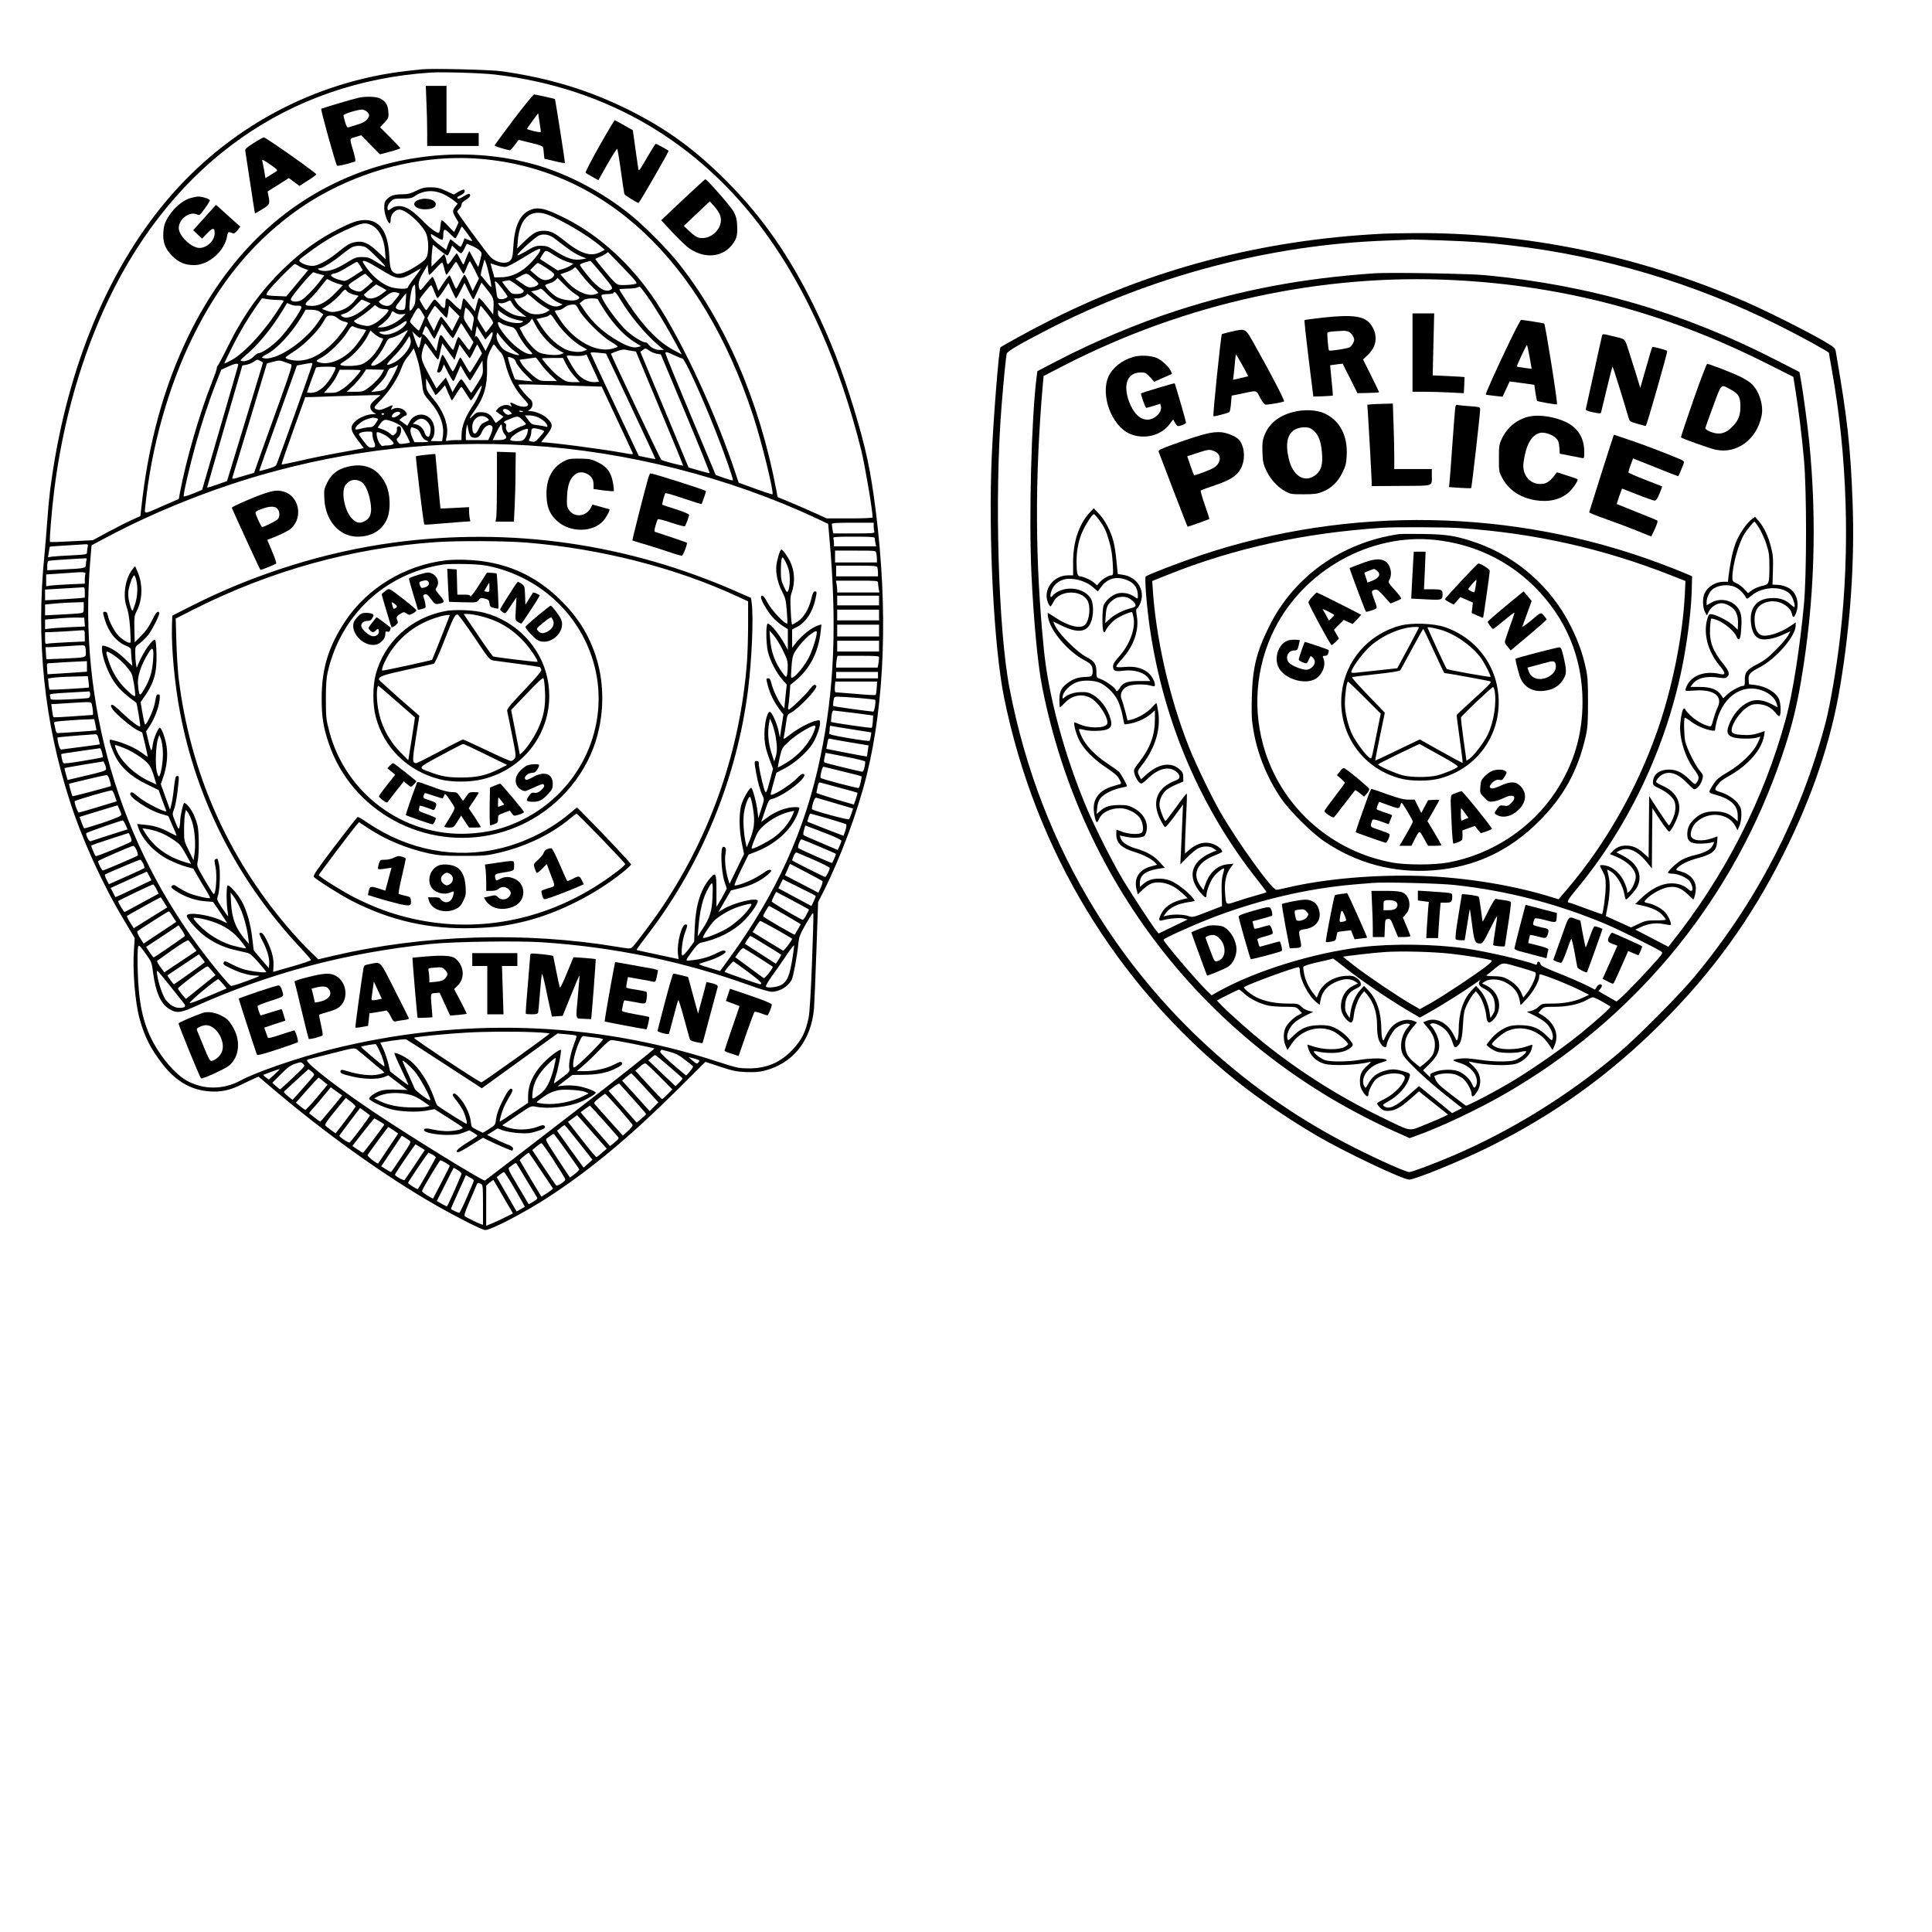 <?xml version="1.0" encoding="UTF-8" standalone="yes"?>
<svg version="1.0" xmlns="http://www.w3.org/2000/svg" width="100mm" height="100mm" viewBox="0 0 1800 1800" preserveAspectRatio="xMidYMid meet">
  <g transform="translate(0,1800) scale(0.1,-0.1)" fill="#000000" stroke="none">
    <path d="M3930 17354 c-19 -2 -78 -9 -130 -14 -876 -98 -1681 -532 -2254
-1216 -566 -676 -942 -1615 -1080 -2699 -8 -66 -20 -192 -26 -280 -6 -88 -17
-225 -25 -305 -82 -808 -4 -1564 237 -2308 115 -357 304 -773 500 -1099 l103
-173 -7 -107 c-14 -195 10 -487 52 -643 48 -173 104 -283 219 -430 133 -169
287 -249 476 -250 90 0 165 20 262 69 43 21 95 46 115 54 l37 16 138 -117
c495 -420 1040 -809 1511 -1079 199 -114 435 -233 462 -233 56 0 376 167 600
314 393 258 748 554 1194 996 l258 257 137 -45 c117 -39 151 -46 241 -50 77
-3 123 0 170 12 267 67 438 280 464 581 3 39 13 277 22 530 l16 460 50 98
c162 324 317 740 402 1082 170 685 200 1548 86 2459 -49 389 -91 583 -205 961
-108 355 -219 640 -370 950 -233 475 -484 835 -819 1171 -293 293 -556 484
-904 658 -371 185 -743 299 -1187 362 -104 15 -655 28 -745 18z m685 -49
c1036 -122 1902 -629 2516 -1475 390 -536 694 -1226 893 -2025 35 -143 106
-560 106 -626 0 -5 -89 -9 -214 -9 l-214 0 -114 52 c-62 28 -165 73 -228 99
l-115 48 -13 68 c-157 829 -478 1569 -916 2118 -106 132 -326 352 -453 453
-267 211 -571 370 -871 456 -542 155 -1155 122 -1692 -91 -664 -263 -1185
-769 -1540 -1494 -233 -477 -381 -1016 -445 -1626 l-7 -61 -81 -37 c-45 -20
-145 -71 -222 -112 l-140 -76 -197 -10 c-109 -6 -200 -9 -202 -6 -8 8 15 287
39 482 81 642 256 1254 509 1782 611 1272 1677 2022 3001 2109 115 7 471 -4
600 -19z m-140 -785 c1161 -96 2066 -946 2540 -2387 77 -232 198 -723 182
-739 -2 -2 -74 21 -159 52 l-156 57 -21 63 c-186 568 -496 1239 -747 1620
-225 342 -525 619 -847 780 -188 95 -256 110 -333 75 -92 -42 -140 -149 -151
-335 -6 -97 -9 -113 -29 -133 -38 -38 -125 -23 -182 30 -30 28 -312 412 -312
424 0 6 9 18 20 28 11 10 20 28 20 39 0 14 14 29 40 44 37 21 51 44 32 56 -4
2 -29 -8 -54 -24 -30 -19 -50 -26 -54 -19 -7 12 -8 12 34 33 30 16 40 35 25
49 -3 4 -26 -5 -51 -19 l-44 -26 -72 33 c-58 27 -83 33 -141 34 -60 0 -80 -5
-136 -32 -51 -25 -80 -33 -121 -33 -82 0 -116 -10 -149 -42 -25 -25 -29 -37
-29 -84 0 -54 32 -144 51 -144 5 0 9 16 9 36 0 51 48 99 92 90 71 -14 215
-152 242 -232 18 -54 21 -141 6 -196 -9 -30 -24 -45 -82 -84 -100 -67 -172
-95 -210 -82 -45 16 -55 42 -61 163 -11 223 -86 335 -227 335 -61 0 -120 -20
-242 -81 -188 -95 -347 -209 -512 -369 -218 -211 -375 -430 -524 -730 -47 -96
-90 -176 -94 -178 -4 -2 -8 -12 -8 -22 0 -10 -22 -73 -49 -141 -115 -292 -237
-715 -293 -1011 l-12 -67 -141 -61 c-196 -86 -179 -86 -171 -4 56 546 214
1111 442 1575 238 484 527 845 909 1134 501 379 1161 575 1770 525z m-335
-333 c30 -15 70 -40 89 -56 l35 -28 -22 -28 c-28 -36 -28 -49 4 -103 l26 -44
-18 -42 c-10 -22 -20 -43 -22 -46 -2 -3 -27 22 -57 55 -29 33 -57 57 -61 52
-4 -4 -9 -32 -12 -62 -2 -30 -9 -55 -15 -55 -23 0 -86 48 -152 116 -93 95
-155 134 -214 134 -30 0 -55 -7 -71 -20 -33 -26 -40 -25 -40 6 0 15 12 38 29
55 28 27 34 29 111 29 66 0 87 4 110 20 83 59 184 65 280 17z m963 -187 c131
-49 387 -201 492 -293 l40 -34 -42 -22 c-90 -45 -182 -16 -335 107 -95 76
-129 92 -195 92 -60 0 -96 -20 -177 -99 l-68 -66 6 71 c18 214 120 303 279
244z m-1650 -94 c75 -32 125 -124 134 -244 l6 -77 -75 71 c-82 78 -137 102
-205 89 -52 -9 -77 -24 -162 -93 -79 -65 -167 -116 -218 -127 -37 -8 -103 8
-133 33 -22 17 -21 18 67 83 146 109 250 171 398 235 107 47 138 52 188 30z
m900 -80 c26 -35 47 -67 47 -70 0 -3 -16 0 -36 9 l-36 15 -15 -40 c-9 -22 -19
-40 -23 -40 -3 0 -25 16 -47 35 -23 19 -43 35 -46 35 -3 0 -13 -22 -23 -49
l-17 -49 -68 51 c-38 30 -69 62 -72 75 -2 12 -3 22 -1 22 2 0 25 -13 51 -29
26 -16 51 -27 55 -25 4 3 8 22 8 42 0 63 12 66 60 17 24 -25 48 -45 52 -45 5
0 19 25 33 55 13 30 26 55 28 55 2 0 24 -29 50 -64z m809 -44 c20 -15 70 -53
111 -85 42 -32 101 -69 133 -82 l58 -23 -38 -7 c-80 -15 -143 5 -267 85 -54
35 -70 40 -119 40 -50 0 -66 -6 -138 -50 -46 -27 -82 -44 -82 -37 0 19 168
170 204 184 42 17 94 7 138 -25z m-692 -117 c21 -22 21 -23 4 -89 -9 -37 -18
-65 -19 -64 -2 2 -21 36 -43 77 l-40 73 -20 -45 c-11 -25 -23 -56 -27 -68 -7
-21 -11 -17 -36 34 -16 31 -31 57 -34 57 -3 0 -21 -25 -42 -55 -25 -39 -39
-52 -45 -43 -4 7 -8 18 -8 25 0 6 -5 24 -10 39 l-11 28 -59 -59 -60 -59 0 49
c0 28 3 74 6 102 l7 53 62 -50 c35 -28 67 -50 73 -50 5 0 17 21 27 46 l17 46
37 -36 c20 -20 41 -36 47 -36 5 0 20 20 32 45 l21 44 50 -20 c27 -12 59 -31
71 -44z m-1062 31 c31 -17 188 -173 181 -180 -2 -3 -38 16 -79 42 -68 42 -81
47 -135 47 -55 0 -67 -4 -153 -57 -95 -58 -162 -80 -220 -71 -36 6 -54 23 -25
23 26 0 124 60 203 125 37 30 80 61 96 70 37 19 97 19 132 1z m1617 -46 c-8
-16 -43 -59 -76 -95 -83 -88 -178 -136 -275 -138 l-68 -2 -11 40 c-7 22 -15
52 -18 66 l-7 26 57 -19 c35 -12 69 -17 88 -14 18 4 83 38 146 77 161 100 191
111 164 59z m155 -38 c30 -20 79 -43 109 -52 l54 -17 -26 -17 c-14 -10 -47
-24 -73 -32 l-48 -14 -80 52 c-45 29 -82 53 -84 54 -2 1 9 20 23 43 31 46 25
46 125 -17z m749 -253 c-20 -12 -130 -20 -165 -12 -24 6 -54 36 -123 120 -51
61 -93 115 -94 118 -1 4 14 12 34 19 19 7 46 20 60 30 l24 17 138 -142 c99
-101 135 -144 126 -150z m-1369 70 c12 -51 19 -96 17 -102 -1 -5 -22 16 -46
46 -23 31 -46 57 -50 59 -4 2 1 36 13 77 l20 75 13 -32 c7 -17 22 -73 33 -123z
m-1015 61 c165 -102 185 -103 326 -19 l52 30 -18 -28 c-10 -15 -38 -53 -62
-84 -23 -30 -43 -61 -43 -67 0 -19 -113 -15 -171 7 -71 27 -148 89 -203 161
-25 34 -46 66 -46 71 0 22 44 3 165 -71z m879 -7 l38 -79 -29 -58 -29 -58 -34
76 c-18 42 -37 76 -41 76 -5 0 -24 -29 -41 -65 -18 -36 -35 -65 -38 -65 -4 0
-17 26 -30 58 -12 31 -26 61 -30 65 -4 4 -29 -26 -57 -68 l-49 -75 -23 65
c-13 36 -27 65 -31 65 -5 0 -32 -30 -61 -66 -45 -57 -54 -64 -60 -48 -17 44
-9 85 34 156 l42 71 3 -46 c2 -26 7 -47 12 -47 5 0 32 27 61 59 29 33 55 58
59 56 4 -2 13 -29 20 -60 7 -30 16 -55 19 -55 3 0 23 27 45 60 21 33 41 60 45
60 3 0 19 -25 35 -55 16 -30 31 -55 35 -55 3 0 17 27 29 60 13 33 27 58 30 56
4 -2 24 -40 46 -83z m1186 -39 c97 -119 102 -127 85 -140 -48 -35 -117 4 -216
124 -44 53 -78 100 -76 106 3 8 42 22 98 35 3 0 52 -56 109 -125z m-2253 77
l23 -39 -81 -52 c-81 -52 -81 -52 -127 -40 -53 13 -95 37 -87 49 2 5 20 12 38
15 18 3 68 28 112 56 44 27 85 50 90 50 6 0 20 -18 32 -39z m1739 -21 c66 -45
73 -53 64 -71 -6 -11 -22 -24 -36 -29 -48 -19 -75 -11 -131 36 l-54 47 32 33
c18 19 37 34 41 34 5 0 43 -23 84 -50z m-2318 25 c12 -9 38 -22 58 -28 l36
-13 -103 -123 -102 -123 -88 4 c-48 1 -91 6 -95 10 -4 4 6 24 22 45 38 51 228
243 240 243 5 0 19 -7 32 -15z m2639 -83 c29 -38 76 -91 106 -119 l54 -52 -28
-11 c-70 -29 -192 28 -281 131 l-47 54 52 18 c28 9 58 24 66 32 9 8 18 15 21
15 3 0 29 -31 57 -68z m-2440 4 l45 -12 -42 -54 c-59 -77 -140 -159 -172 -176
-34 -18 -82 -18 -97 -1 -8 10 14 42 95 140 58 70 110 124 116 121 6 -4 31 -12
55 -18z m2009 -56 c32 -28 35 -34 22 -46 -8 -8 -30 -17 -50 -20 -31 -5 -44 0
-96 36 l-60 42 52 28 c57 30 51 32 132 -40z m-1546 25 l34 -35 -49 -45 c-28
-24 -57 -47 -66 -50 -24 -8 -90 17 -105 41 -13 19 -9 23 64 71 42 28 79 52 83
52 3 1 20 -15 39 -34z m1816 -65 c31 -33 77 -73 101 -88 49 -31 51 -37 21 -53
-35 -19 -140 -5 -192 25 -41 24 -106 90 -106 108 0 4 17 12 38 18 22 5 47 19
57 30 10 11 19 20 21 20 1 0 28 -27 60 -60z m-2173 33 c18 -9 50 -22 72 -28
l40 -12 -69 -71 c-80 -83 -149 -122 -215 -122 -76 0 -82 13 -29 59 25 22 71
74 103 116 32 41 60 75 62 75 2 0 18 -8 36 -17z m1733 -39 c35 -25 64 -48 64
-53 0 -19 -28 -31 -69 -30 -43 0 -48 3 -88 54 -24 30 -43 56 -43 59 0 2 12 7
28 9 15 2 31 5 36 6 5 0 37 -19 72 -45z m-141 -29 c28 -36 51 -70 53 -75 5
-15 -44 -33 -71 -26 -21 5 -26 13 -32 63 -3 32 -9 68 -12 81 -9 37 10 24 62
-43z m-136 -14 c59 -74 63 -85 59 -169 l-3 -62 -64 81 c-35 44 -66 77 -70 74
-3 -4 -13 -33 -21 -66 l-15 -59 -48 60 c-27 33 -53 60 -57 60 -4 0 -11 -22
-15 -50 -4 -27 -10 -52 -14 -55 -4 -2 -34 23 -66 55 -62 63 -74 64 -75 5 -1
-57 -14 -59 -54 -10 -21 25 -42 45 -47 45 -5 0 -24 -22 -41 -50 -17 -27 -34
-50 -37 -50 -8 0 -61 88 -61 101 0 11 95 128 107 132 4 1 17 -25 29 -58 12
-32 25 -60 30 -62 5 -1 30 30 56 69 l47 72 32 -72 c18 -40 35 -72 38 -72 4 0
23 33 43 73 l36 72 38 -77 c21 -43 41 -78 44 -78 3 0 21 36 40 79 19 44 36 79
37 78 0 -1 24 -31 52 -66z m-985 23 c25 -14 46 -27 46 -29 0 -2 -23 -19 -50
-39 -56 -40 -116 -49 -144 -20 -9 8 -16 17 -16 18 0 4 111 96 115 96 1 0 23
-12 49 -26z m317 -64 c1 -72 -2 -91 -21 -123 -13 -22 -26 -35 -31 -30 -14 14
8 191 26 220 9 14 18 23 20 21 2 -2 5 -42 6 -88z m2161 -22 c74 -105 189 -295
267 -442 l53 -98 -70 37 c-143 75 -280 214 -428 436 -46 69 -84 129 -84 132 0
4 33 7 73 8 39 0 81 4 92 9 11 5 23 9 26 9 3 1 35 -41 71 -91z m-841 -51 l51
-24 -31 -13 c-44 -18 -102 6 -193 78 l-70 57 38 8 c21 4 43 12 48 17 5 5 29
-13 58 -45 28 -30 71 -64 99 -78z m-1897 69 l47 -12 -33 -41 c-45 -56 -100
-90 -165 -104 -47 -9 -62 -8 -99 6 l-44 17 58 37 c32 21 80 63 108 94 48 56
49 56 65 36 9 -12 37 -27 63 -33z m413 16 c22 -7 21 -9 -23 -64 -39 -50 -50
-58 -79 -58 -18 0 -43 9 -56 19 -24 20 -24 20 -4 35 11 8 38 28 60 44 40 31
61 36 102 24z m2073 -63 c87 -147 231 -321 350 -422 l55 -47 -41 0 c-40 0 -87
25 -107 57 -4 7 -16 13 -25 13 -25 0 -110 52 -166 101 -93 82 -257 313 -241
339 3 5 28 10 55 10 27 0 52 5 55 10 12 20 23 9 65 -61z m-2000 -19 c-5 -75
-5 -75 -35 -78 -16 -2 -38 3 -48 10 -17 13 -15 18 34 81 28 37 53 66 53 65 1
-2 -1 -37 -4 -78z m1294 -50 l48 -28 -27 -18 c-39 -26 -124 -30 -166 -9 -52
27 -102 69 -122 104 l-18 31 31 0 c35 0 90 25 90 41 0 6 26 -13 58 -41 31 -29
79 -64 106 -80z m-2477 65 c31 0 49 -4 45 -10 -143 -243 -353 -480 -490 -553
-34 -18 -62 -31 -62 -27 0 3 33 72 74 153 74 148 149 272 232 390 l45 63 52
-8 c29 -5 75 -8 104 -8z m2973 7 c0 -5 32 -57 70 -115 83 -125 180 -227 269
-282 l64 -40 -30 -8 c-41 -12 -93 4 -186 57 -140 80 -239 172 -322 298 l-35
52 28 23 c21 17 40 22 85 23 31 0 57 -4 57 -8z m-2156 -21 l39 -17 -44 -38
c-96 -83 -180 -114 -223 -83 -16 12 -14 14 25 26 29 9 59 31 98 71 31 32 58
58 61 58 3 0 23 -7 44 -17z m1389 -60 c12 -13 40 -37 62 -54 l40 -30 -52 6
c-58 7 -96 23 -165 74 -52 37 -62 57 -25 48 12 -3 38 3 57 12 35 18 35 18 48
-7 7 -14 23 -36 35 -49z m-2030 21 c22 2 32 -2 35 -12 5 -26 -134 -225 -209
-300 -68 -68 -158 -130 -190 -130 -8 0 -28 -14 -44 -30 -31 -32 -82 -52 -114
-43 -17 4 -11 12 37 52 113 94 242 250 340 411 l47 77 33 -14 c19 -8 48 -13
65 -11z m2752 -197 c61 -61 126 -115 167 -139 37 -21 65 -42 63 -47 -3 -4 -30
-13 -59 -20 -150 -33 -350 80 -476 268 -27 41 -50 79 -50 84 0 5 13 9 29 9 17
0 42 11 58 24 17 15 45 26 69 28 38 3 40 2 69 -52 17 -32 71 -96 130 -155z
m-1944 165 c22 0 39 -5 39 -10 0 -22 -91 -107 -138 -129 -45 -21 -54 -22 -105
-11 -47 9 -89 34 -76 43 2 2 27 18 54 35 28 18 70 50 95 71 l44 39 25 -19 c14
-11 40 -19 62 -19z m524 -25 c26 -30 51 -55 55 -55 5 0 12 25 16 56 l7 56 49
-49 50 -50 -35 -68 -34 -69 -48 67 c-27 37 -52 67 -55 67 -4 0 -21 -30 -37
-66 l-30 -67 -32 58 c-18 31 -31 60 -29 63 14 31 64 112 70 112 3 0 28 -25 53
-55z m438 -20 c37 -47 56 -79 51 -87 -4 -7 -21 -30 -37 -50 l-30 -37 -38 60
c-22 33 -39 66 -39 74 0 24 23 115 29 115 3 -1 32 -34 64 -75z m-605 5 l20
-35 -25 -60 c-14 -33 -27 -62 -29 -64 -6 -6 -84 71 -84 83 0 5 17 38 37 73 40
69 42 69 81 3z m475 -64 c-3 -17 -9 -47 -12 -66 l-7 -35 -38 57 c-36 53 -38
61 -31 105 4 26 9 51 12 56 2 4 22 -14 43 -39 32 -39 38 -53 33 -78z m-1428
75 l27 -20 -45 -68 c-130 -195 -413 -378 -521 -337 -11 4 -1 13 34 31 98 49
238 199 333 358 l35 60 56 -1 c39 -1 63 -8 81 -23z m1766 -50 c24 -10 64 -22
88 -26 37 -6 41 -9 27 -17 -32 -18 -128 -4 -179 25 -39 23 -47 33 -47 58 l0
30 33 -25 c18 -14 53 -34 78 -45z m-1066 43 c15 -10 38 -15 60 -12 l35 4 -32
-33 c-45 -46 -141 -93 -192 -93 l-40 0 24 17 c44 29 88 75 101 104 13 34 13
34 44 13z m1494 -79 c54 -82 154 -181 231 -227 l60 -35 -30 -13 c-40 -17 -126
-8 -177 18 -91 47 -175 131 -242 244 l-22 36 55 12 c31 6 58 16 61 21 12 18
23 8 64 -56z m-2033 30 c14 -13 42 -27 60 -31 19 -3 34 -10 34 -14 0 -18 -85
-133 -136 -183 -108 -109 -220 -166 -325 -167 -56 0 -119 15 -119 29 0 4 35
29 78 56 97 62 226 191 272 272 33 59 37 62 72 63 26 0 45 -8 64 -25z m1838
-53 c54 -106 151 -209 241 -256 l29 -15 -30 -12 c-37 -14 -155 -4 -201 17 -44
22 -111 98 -151 171 l-31 59 39 18 c22 10 48 28 58 41 9 14 18 25 19 25 2 0
14 -21 27 -48z m-1233 -34 c-51 -44 -128 -73 -176 -64 -44 9 -55 26 -16 26 43
0 128 35 181 74 36 26 46 30 49 17 2 -9 -15 -32 -38 -53z m923 37 c10 -8 42
-19 70 -26 51 -11 52 -12 89 -84 21 -40 60 -96 87 -124 46 -48 47 -51 24 -51
-61 0 -176 90 -261 204 -54 73 -60 119 -9 81z m-320 -84 l57 -89 -18 -36 c-9
-20 -19 -36 -23 -36 -3 0 -25 27 -48 60 -24 33 -46 60 -51 60 -4 0 -16 -27
-26 -60 -10 -33 -21 -60 -25 -60 -4 0 -31 34 -61 76 -60 85 -58 85 -81 -25
l-13 -63 -55 81 c-32 46 -60 79 -68 76 -9 -3 -8 5 3 32 8 19 15 37 15 39 0 2
4 4 9 4 4 0 23 -27 41 -61 17 -33 35 -58 38 -54 4 3 20 36 37 72 l31 67 47
-67 c27 -37 51 -67 56 -67 4 0 22 32 41 70 19 39 35 70 36 70 1 0 27 -40 58
-89z m-985 33 c23 -4 41 -8 41 -10 0 -9 -50 -86 -87 -134 -98 -128 -249 -199
-350 -166 -33 11 -29 18 23 45 67 36 182 148 234 228 44 69 45 70 71 57 15 -7
45 -16 68 -20z m1187 -58 c32 38 33 38 34 13 0 -14 -15 -55 -33 -92 l-33 -66
-39 70 c-39 69 -50 80 -58 57 -5 -16 1 30 9 73 l6 31 40 -63 40 -63 34 40z
m-809 -39 c-91 -135 -238 -260 -284 -243 -11 5 -3 19 36 61 27 31 65 86 83
124 30 62 36 69 68 74 19 4 60 22 90 40 30 18 57 32 59 30 3 -2 -21 -40 -52
-86z m-202 17 c14 -3 25 -8 25 -11 0 -3 -15 -33 -32 -66 -46 -86 -123 -161
-181 -175 -50 -13 -138 -15 -175 -6 -21 6 -18 10 35 44 72 45 160 142 203 221
l32 60 34 -31 c19 -16 46 -33 59 -36z m376 6 c8 11 9 8 4 -14 -3 -15 -9 -41
-12 -57 -3 -16 -9 -29 -13 -29 -5 0 -20 35 -34 77 l-26 77 35 -34 c30 -29 38
-32 46 -20z m803 -68 c27 -29 65 -62 83 -73 19 -12 32 -23 29 -26 -10 -10
-116 28 -145 52 -39 33 -72 103 -64 134 l6 24 21 -29 c11 -16 43 -53 70 -82z
m-910 -23 c-24 -55 -94 -125 -147 -149 -78 -36 -79 -23 -4 53 40 39 90 100
112 134 l40 63 9 -30 c7 -23 4 -40 -10 -71z m207 -44 c28 -41 55 -75 59 -75 4
0 11 17 14 38 4 20 12 54 17 76 l10 38 57 -78 56 -77 24 72 24 72 43 -61 c24
-34 46 -64 49 -67 3 -4 20 24 37 61 17 36 33 66 35 66 2 0 13 -18 24 -41 l21
-41 -53 -89 c-29 -49 -56 -89 -60 -89 -4 0 -24 31 -45 70 -21 38 -41 70 -44
70 -4 0 -19 -29 -34 -65 -16 -36 -32 -65 -36 -65 -5 0 -27 37 -50 81 -22 45
-44 78 -48 73 -5 -5 -16 -38 -26 -73 -9 -36 -19 -71 -22 -78 -3 -8 2 -13 15
-13 13 0 24 12 33 37 l15 38 39 -78 c22 -42 43 -77 48 -77 4 0 11 10 16 23 5
12 19 44 31 72 l21 50 41 -72 c23 -40 45 -70 49 -68 3 3 31 46 60 96 l54 90 3
-65 c3 -63 1 -67 -50 -150 -29 -47 -55 -85 -58 -86 -3 0 -23 29 -45 65 -22 36
-44 63 -50 62 -5 -2 -26 -30 -45 -62 l-34 -59 -31 69 -31 68 -44 -51 -43 -52
-64 117 c-81 150 -85 166 -65 243 9 33 20 60 24 60 4 0 30 -34 59 -75z m604
38 c10 -14 28 -36 41 -47 15 -14 29 -48 43 -106 31 -124 87 -234 159 -312 47
-49 58 -68 50 -76 -18 -18 -69 -14 -113 8 -50 25 -58 25 -45 -1 11 -19 10 -20
-10 -9 -31 16 -82 4 -110 -25 -13 -14 -22 -26 -19 -28 2 -2 19 -14 37 -26 l33
-23 -33 -29 c-18 -15 -35 -28 -38 -29 -3 0 -14 16 -25 36 -23 43 -60 64 -116
64 -35 0 -47 -6 -77 -37 -41 -44 -30 -17 23 57 84 116 116 228 113 387 -2 89
1 104 26 161 16 34 32 62 36 62 4 0 16 -12 25 -27z m1495 -59 l37 -6 231 -552
c127 -303 227 -552 223 -554 -4 -1 -49 10 -101 25 l-95 28 -224 539 -225 538
24 18 c22 17 24 17 58 -6 19 -14 52 -27 72 -30z m-2220 -90 c11 -44 25 -122
31 -174 12 -109 12 -109 79 -186 90 -105 131 -217 116 -318 l-7 -46 -56 0
c-55 0 -56 0 -38 20 29 32 31 108 6 159 -48 92 -169 91 -218 -3 l-18 -33 -38
28 -37 27 26 21 c15 12 31 21 35 21 18 0 8 29 -17 49 -29 23 -74 27 -105 10
-19 -9 -19 -9 -10 10 17 31 14 32 -41 6 -59 -27 -80 -30 -109 -14 -19 10 -15
16 55 89 80 84 151 195 187 293 12 34 34 76 49 92 14 17 35 43 45 60 l19 30
12 -31 c7 -18 22 -67 34 -110z m1985 117 l40 -6 221 -530 c122 -291 220 -531
219 -533 -4 -5 -196 45 -204 54 -11 11 -473 986 -469 988 42 23 108 43 128 39
14 -3 43 -9 65 -12z m-239 -25 c17 -30 463 -980 461 -983 -2 -1 -38 5 -80 14
l-76 16 -222 471 c-122 259 -224 477 -226 484 -4 10 11 11 68 6 41 -4 74 -7
75 -8z m636 -16 c34 -16 69 -30 76 -30 21 0 178 -344 306 -668 86 -217 171
-460 164 -467 -3 -3 -40 7 -83 22 l-77 28 -234 559 c-129 308 -234 566 -234
573 0 19 11 17 82 -17z m-702 -245 c0 -3 -22 -5 -48 -5 -56 0 -122 36 -163 91
-29 38 -89 141 -89 153 0 4 28 5 63 1 34 -3 75 -2 92 3 l30 8 57 -123 c32 -67
58 -125 58 -128z m-770 176 c7 -20 44 -67 82 -105 l69 -69 -78 7 c-43 4 -81
10 -85 14 -7 7 -52 139 -62 184 -6 26 -5 26 27 16 26 -8 37 -19 47 -47z m224
-5 c20 -30 63 -79 96 -110 l59 -56 -78 0 c-71 0 -82 3 -120 30 -53 39 -119
106 -137 141 l-14 27 73 10 c39 5 75 10 78 11 3 0 22 -23 43 -53z m241 -10
c16 -33 51 -83 78 -113 l49 -53 -57 0 c-63 0 -79 6 -151 61 -41 32 -144 146
-144 161 0 1 44 3 97 3 l98 0 30 -59z m-2850 32 c14 -6 25 -14 25 -17 -1 -3
-76 -253 -168 -555 l-167 -548 -92 -33 c-51 -18 -93 -30 -93 -27 0 4 74 261
164 572 l164 565 35 6 c19 3 50 15 68 27 40 26 33 24 64 10z m286 -32 c14 -4
0 -50 -92 -308 -60 -167 -141 -393 -181 -503 l-71 -200 -104 -31 c-101 -31
-103 -31 -97 -10 4 11 78 255 164 540 l157 520 59 16 c55 14 62 14 104 -2 25
-9 52 -19 61 -22z m-491 -5 c0 -3 -76 -267 -169 -586 l-168 -579 -83 -34 c-45
-18 -85 -30 -88 -27 -8 8 51 267 108 472 55 199 124 409 194 588 l47 120 67
31 c61 28 92 33 92 15z m690 6 c0 -10 -297 -844 -331 -928 -8 -22 -24 -30 -86
-48 -41 -12 -76 -21 -78 -19 -1 2 78 223 175 493 l176 490 59 11 c82 16 85 16
85 1z m785 -44 c-20 -48 -79 -151 -102 -179 -13 -16 -35 -24 -76 -29 l-58 -7
64 65 c41 41 71 81 82 110 11 29 24 47 34 47 9 1 27 7 41 15 14 8 26 14 28 15
1 0 -5 -17 -13 -37z m-569 14 c3 -3 -4 -25 -17 -49 -59 -117 -139 -188 -212
-188 -21 0 -37 2 -37 4 0 2 18 52 40 112 22 60 42 114 44 119 4 10 172 12 182
2z m234 -27 c0 -19 -110 -135 -161 -169 -55 -37 -68 -41 -121 -41 l-60 0 46
51 c25 28 58 76 73 107 l28 57 98 0 c53 0 97 -2 97 -5z m203 -23 c-20 -40 -78
-102 -133 -142 -45 -33 -53 -35 -123 -35 l-76 0 54 51 c30 28 70 75 91 104
l36 54 83 -2 83 -2 -15 -28z m494 -207 c3 -3 24 17 47 43 l42 48 29 -70 c17
-39 32 -71 35 -71 3 0 23 29 44 65 21 36 42 63 46 60 5 -3 25 -32 45 -65 20
-33 39 -60 43 -60 4 0 27 32 51 71 23 39 45 68 48 66 9 -10 -38 -121 -75 -176
-76 -111 -112 -202 -112 -288 l0 -43 -52 0 c-29 0 -63 -3 -74 -6 -21 -6 -22
-4 -12 41 21 96 -26 229 -120 342 -64 77 -72 93 -72 150 l0 48 42 -75 c22 -41
43 -77 45 -80z m1363 84 l186 -6 141 -302 c78 -167 145 -309 148 -318 5 -13
-6 -13 -92 3 -174 33 -680 99 -760 99 -2 0 19 28 47 62 64 80 65 106 10 159
-38 37 -116 69 -164 69 -20 0 -20 0 2 16 32 22 30 78 -2 99 -25 17 -106 116
-106 130 0 7 81 5 590 -11z m-1922 -125 c-36 -31 -48 -48 -48 -68 0 -27 20
-53 50 -64 8 -3 -5 -6 -30 -6 -53 -1 -135 -37 -169 -75 -41 -44 -34 -80 32
-166 l56 -75 -32 -7 c-18 -4 -111 -21 -207 -38 -96 -17 -253 -49 -348 -71 -96
-22 -176 -39 -178 -36 -3 2 46 144 108 316 l112 311 66 1 c36 1 153 5 260 9
107 3 236 7 285 8 l90 1 -47 -40z m1252 -111 l21 -22 -22 -8 c-17 -6 -28 -3
-45 13 -13 12 -21 26 -18 30 10 16 43 9 64 -13z m116 -6 c-10 -2 -22 0 -28 6
-6 6 0 7 19 4 21 -5 23 -7 9 -10z m-1136 -12 c0 -11 -47 -40 -65 -40 -24 0
-14 32 14 46 24 12 51 9 51 -6z m-150 -4 c0 -11 -19 -15 -25 -6 -3 5 1 10 9
10 9 0 16 -2 16 -4z m963 -44 c18 -16 17 -17 -22 -34 -33 -14 -45 -27 -61 -63
-28 -66 -60 -57 -60 17 0 85 84 132 143 80z m465 12 c20 -8 49 -27 65 -41 31
-31 37 -59 10 -48 -10 4 -44 10 -75 14 -52 6 -59 9 -87 49 l-31 42 40 0 c22 0
57 -7 78 -16z m-141 -26 c18 -18 33 -35 33 -39 0 -4 -17 -13 -37 -19 -21 -7
-55 -23 -75 -36 -21 -13 -42 -24 -47 -24 -16 0 -33 39 -26 60 4 12 0 22 -12
29 -16 8 -12 12 27 29 92 40 96 40 137 0z m-1361 16 c22 -6 22 -6 -4 -45 -21
-31 -32 -39 -57 -39 -17 0 -54 -6 -83 -14 -41 -10 -52 -10 -52 -1 0 23 64 76
110 90 53 16 58 17 86 9z m469 -26 c14 -13 29 -36 34 -53 8 -30 -3 -95 -17
-95 -15 0 -30 16 -37 40 -11 37 -43 68 -78 76 l-31 6 28 24 c34 30 68 30 101
2z m-312 -8 c30 -11 64 -31 76 -44 20 -22 85 -146 79 -151 -2 -1 -24 -5 -50
-8 -41 -6 -48 -4 -62 17 -14 22 -13 25 4 41 35 32 37 110 2 103 -12 -2 -16
-11 -14 -29 2 -15 -5 -32 -17 -43 -20 -18 -21 -18 -51 8 -17 14 -49 31 -70 37
-22 7 -40 14 -40 16 0 2 12 20 26 39 31 40 44 41 117 14z m707 -102 c8 -27 18
-40 35 -44 40 -10 65 5 85 52 20 45 56 72 84 61 21 -8 20 -35 -4 -91 l-21 -46
-104 0 -105 0 0 44 c0 24 3 59 7 77 7 30 8 31 10 9 2 -14 8 -42 13 -62z m332
-15 c31 -34 10 -53 -58 -53 l-53 0 28 60 c16 33 35 68 42 77 12 14 14 12 17
-23 2 -22 12 -49 24 -61z m-833 56 c25 -9 38 -23 52 -55 12 -28 28 -48 44 -54
40 -15 30 -20 -40 -20 l-64 0 -21 47 c-12 27 -19 58 -15 70 6 27 3 26 44 12z
m1046 -38 c-3 -16 -15 -42 -26 -56 -17 -21 -29 -25 -74 -25 -30 0 -57 4 -60
10 -12 20 73 83 135 100 32 9 33 8 25 -29z m118 28 c20 -5 37 -13 37 -17 0 -4
-19 -29 -43 -55 -38 -43 -45 -47 -73 -41 -31 6 -31 7 -18 33 8 14 14 41 14 59
0 36 15 40 83 21z m-1563 -49 c0 -17 7 -47 15 -66 18 -43 13 -54 -24 -54 -23
0 -37 11 -68 53 -22 28 -43 58 -47 65 -10 16 27 31 82 31 40 1 42 0 42 -29z
m118 -4 c15 -8 40 -28 57 -46 25 -26 27 -33 15 -40 -8 -5 -29 -10 -47 -10 -17
0 -38 -2 -45 -5 -23 -9 -64 75 -59 122 1 13 26 7 79 -21z m1337 -96 c909 -54
1864 -296 2681 -679 l110 -52 12 -137 c71 -805 45 -1411 -85 -2036 -140 -678
-411 -1275 -850 -1877 l-84 -116 -105 31 c-72 21 -100 33 -87 37 10 4 49 17
87 28 71 22 156 67 156 81 0 22 -26 19 -78 -8 -69 -36 -145 -59 -231 -68 -73
-8 -73 -15 2 89 33 46 57 69 75 73 157 33 299 104 398 200 64 62 134 161 134
190 0 37 -222 -15 -321 -76 l-46 -28 58 101 59 101 90 22 c101 25 192 70 253
125 35 31 39 38 25 44 -12 5 -34 -5 -65 -28 -78 -56 -217 -117 -269 -117 -6 0
20 64 59 144 l71 144 70 27 c201 79 353 227 401 393 6 20 3 22 -38 22 -82 0
-186 -40 -269 -104 l-46 -34 35 103 c30 91 37 104 61 110 127 31 377 235 288
235 -6 0 -30 -18 -51 -41 -70 -71 -245 -178 -245 -149 0 6 12 53 26 105 l27
95 81 43 c91 47 206 149 255 226 36 56 71 151 71 194 0 28 -2 29 -32 23 -56
-11 -170 -70 -242 -126 -68 -52 -69 -52 -63 -24 4 16 12 69 19 117 11 83 14
89 42 104 75 38 256 228 241 253 -12 19 -30 10 -60 -31 -37 -51 -181 -189
-196 -189 -7 0 -9 9 -6 23 3 12 9 63 13 114 l7 92 48 39 c133 108 216 270 235
460 l7 64 -24 -7 c-67 -20 -159 -93 -222 -175 l-27 -35 0 86 0 85 33 16 c98
47 165 152 191 301 6 31 4 37 -11 37 -14 0 -22 -16 -35 -72 -23 -94 -71 -173
-127 -209 -25 -16 -48 -29 -51 -29 -4 0 -10 57 -13 128 -6 103 -4 136 9 172
34 97 28 202 -18 295 -25 49 -66 105 -78 105 -12 0 -40 -88 -47 -150 -7 -74
12 -161 53 -241 31 -58 36 -79 44 -179 5 -63 7 -116 5 -118 -17 -17 -150 125
-190 203 -26 53 -55 73 -55 39 0 -27 58 -127 105 -181 24 -28 67 -65 95 -83
l50 -32 0 -97 0 -96 -30 54 c-51 93 -132 191 -157 191 -19 0 -17 -189 2 -265
21 -83 77 -191 130 -252 l45 -51 -12 -112 -11 -111 -23 28 c-34 42 -82 145
-96 202 -9 38 -16 51 -30 51 -22 0 -22 -1 -3 -73 19 -71 56 -147 105 -213 l39
-51 -17 -108 -16 -107 -13 63 c-13 66 -60 171 -79 176 -29 9 -59 -138 -51
-252 4 -60 16 -109 43 -181 l36 -97 -27 -102 c-36 -135 -40 -141 -59 -74 -22
76 -46 189 -46 222 0 20 -5 27 -20 27 -24 0 -24 -2 -6 -107 17 -94 37 -167 61
-217 16 -33 16 -38 -12 -122 l-28 -87 -7 61 c-8 76 -47 222 -59 222 -18 0 -79
-107 -94 -165 -21 -83 -19 -226 6 -349 l21 -103 -68 -139 -67 -139 -14 45
c-23 77 -34 181 -24 235 9 48 4 64 -21 65 -28 0 -20 -223 11 -322 l22 -67 -25
-48 c-14 -26 -35 -65 -48 -85 l-23 -37 0 144 c0 172 -6 185 -59 123 -88 -102
-135 -252 -143 -458 l-6 -134 -50 -68 c-28 -37 -55 -64 -60 -61 -15 9 -1 142
23 208 28 79 28 78 9 82 -36 8 -84 -172 -73 -273 l6 -50 -183 39 c-101 22
-190 41 -198 43 -16 5 -24 -8 108 166 494 650 819 1450 921 2267 34 275 51
657 34 798 l-7 52 -136 60 c-1017 447 -2101 602 -3191 456 -639 -86 -1289
-289 -1875 -585 l-190 -96 -3 -99 c-6 -200 25 -536 74 -795 154 -823 536
-1572 1118 -2195 57 -60 103 -114 102 -120 0 -5 -79 -33 -176 -60 l-175 -50 3
57 c4 68 -16 145 -64 240 -31 62 -50 79 -67 62 -3 -3 10 -35 29 -71 43 -81 66
-161 62 -213 l-3 -40 -71 82 -70 83 -13 108 c-14 129 -50 259 -94 341 -41 77
-127 172 -138 154 -11 -17 -10 -167 1 -233 4 -27 7 -51 5 -53 -1 -1 -26 33
-55 77 -50 77 -52 82 -40 113 18 51 25 236 10 297 -6 28 -13 51 -15 51 -2 0
-10 -2 -17 -5 -12 -5 -12 -15 0 -73 16 -79 4 -252 -17 -252 -4 0 -41 58 -83
130 -75 129 -75 130 -66 177 14 73 13 271 -2 333 -7 30 -25 80 -40 110 -28 56
-75 108 -86 97 -10 -10 -34 -119 -35 -162 0 -22 -4 -51 -8 -65 -6 -21 -11 -15
-37 50 -30 75 -30 75 -13 120 16 42 31 131 43 258 4 45 3 52 -13 52 -15 0 -19
-15 -30 -107 -6 -60 -17 -130 -24 -157 l-13 -50 -43 119 -43 119 21 60 c35
100 46 204 33 292 -12 78 -47 174 -64 174 -15 0 -58 -105 -65 -159 -3 -28 -9
-51 -14 -51 -4 0 -16 39 -27 88 l-21 87 33 50 c45 68 84 170 92 239 6 48 4 56
-10 56 -18 0 -19 -1 -34 -84 -14 -70 -82 -214 -92 -194 -4 7 -15 57 -24 110
l-16 97 34 48 c91 128 119 228 114 400 -1 67 -7 125 -11 130 -20 18 -103 -96
-153 -211 l-21 -48 -6 38 c-4 22 -7 66 -7 100 0 60 0 61 44 92 24 18 60 54 80
80 41 57 108 191 100 204 -13 21 -32 2 -68 -73 -27 -56 -57 -99 -100 -142
l-61 -62 -3 122 c-2 114 -1 126 23 172 54 108 57 252 5 367 l-21 49 -25 -30
c-67 -83 -92 -246 -54 -350 15 -42 25 -100 32 -193 5 -74 7 -136 4 -139 -11
-11 -67 20 -107 59 -42 41 -94 138 -105 196 -4 23 -12 32 -25 32 -23 0 -23 -2
-3 -71 35 -118 107 -208 197 -245 35 -14 47 -24 47 -40 0 -12 3 -50 6 -85 l7
-64 -69 66 c-66 64 -127 103 -186 120 -26 7 -28 6 -28 -25 0 -53 28 -147 69
-231 55 -111 112 -173 250 -271 7 -5 42 -217 37 -222 -10 -9 -88 50 -173 131
-60 58 -87 77 -95 69 -7 -7 -4 -19 12 -42 32 -45 177 -167 230 -193 l45 -22
27 -110 c14 -60 25 -112 23 -114 -2 -2 -21 10 -42 27 -65 51 -185 104 -286
127 -28 6 -29 5 -22 -27 4 -18 22 -66 41 -107 53 -115 149 -204 297 -276 l115
-56 33 -92 c19 -51 36 -96 38 -101 12 -29 -189 70 -259 129 -59 49 -65 51 -76
33 -19 -30 167 -156 283 -190 l71 -21 40 -91 c22 -50 39 -92 38 -93 -1 -2 -32
13 -68 32 -82 44 -142 62 -231 71 l-69 7 7 -24 c36 -117 154 -243 290 -311 50
-24 121 -53 158 -63 l68 -18 41 -71 c22 -39 58 -100 80 -134 22 -35 37 -66 35
-69 -9 -8 -131 19 -189 42 -32 13 -79 38 -105 55 -41 28 -48 30 -61 16 -13
-13 -8 -19 42 -51 83 -53 179 -86 266 -92 l75 -6 67 -98 c37 -55 65 -99 62
-99 -2 0 -21 8 -42 19 -115 58 -332 89 -332 48 0 -22 83 -119 146 -171 83 -69
194 -123 298 -146 45 -10 97 -22 117 -27 27 -6 52 -27 107 -90 40 -45 72 -85
72 -89 0 -12 -149 6 -213 26 -34 11 -86 34 -116 50 -42 23 -57 27 -63 18 -14
-22 -10 -26 65 -62 83 -41 172 -66 237 -66 42 -1 35 -4 -90 -50 -74 -28 -140
-48 -147 -46 -16 6 -128 138 -238 281 -806 1044 -1187 2352 -1074 3682 l12
142 152 81 c436 231 947 436 1430 575 821 235 1634 325 2490 275z m3215 -754
c0 -19 3 -41 6 -50 5 -14 -15 -16 -189 -16 l-194 0 -7 38 c-3 20 -6 43 -6 50
0 9 46 12 195 12 l195 0 0 -34z m10 -110 c0 -7 3 -28 6 -45 l7 -31 -197 0
-196 0 0 29 c0 16 -3 36 -6 45 -5 14 15 16 190 16 160 0 196 -3 196 -14z
m-3247 -41 c691 -56 1393 -235 1970 -503 l97 -45 0 -211 c0 -116 -5 -272 -10
-346 -61 -817 -331 -1603 -782 -2279 -91 -136 -262 -365 -291 -390 -14 -11
-37 -10 -139 8 -857 143 -1803 113 -2643 -84 l-140 -33 -88 86 c-49 48 -134
140 -190 206 -569 664 -917 1456 -1023 2331 -8 72 -18 225 -21 341 l-6 211
169 86 c714 360 1478 572 2254 626 201 14 646 12 843 -4z m-4087 -46 c-3 -17
-6 -39 -6 -49 0 -15 -16 -18 -142 -24 -79 -4 -160 -9 -182 -12 l-39 -6 8 48
c4 27 8 50 9 51 2 2 209 15 330 22 27 1 28 -1 22 -30z m7348 -51 c3 -13 6 -38
6 -55 l0 -33 -195 0 -195 0 0 55 0 55 189 0 c187 0 189 0 195 -22z m-818 -148
c18 -55 16 -171 -4 -206 -9 -17 -14 -12 -39 41 -24 52 -28 72 -28 150 0 50 4
99 8 109 7 18 10 17 27 -12 11 -17 27 -54 36 -82z m-6540 84 c-3 -9 -6 -28 -6
-44 0 -34 -10 -36 -217 -46 l-143 -7 0 42 c0 24 5 43 13 46 6 2 80 8 162 13
83 5 161 10 174 10 17 2 22 -2 17 -14z m7368 -70 c3 -9 6 -31 6 -50 l0 -34
-195 0 -195 0 0 50 0 50 189 0 c163 0 190 -2 195 -16z m-7378 -60 c-3 -9 -6
-33 -6 -54 l0 -38 -142 -6 c-79 -4 -160 -9 -180 -12 l-38 -6 0 55 0 55 93 6
c50 4 110 8 132 9 115 10 147 7 141 -9z m473 -58 c17 -67 13 -146 -9 -220 -12
-36 -23 -66 -26 -66 -8 0 -25 52 -35 106 -6 34 -6 68 1 100 12 56 40 124 50
124 4 0 13 -20 19 -44z m6911 -23 c0 -10 3 -35 6 -55 l7 -38 -197 0 -196 0 0
24 c0 13 -3 38 -6 55 l-6 31 196 0 c180 0 196 -1 196 -17z m-7390 -92 l0 -49
-62 -6 c-35 -3 -118 -8 -185 -12 l-123 -7 0 50 0 50 168 10 c92 5 175 10 185
11 14 2 17 -6 17 -47z m7400 -76 l0 -45 -195 0 -195 0 0 45 0 45 195 0 195 0
0 -45z m-7410 -64 c0 -49 0 -49 -37 -55 -21 -3 -102 -8 -180 -12 l-143 -7 0
51 0 50 63 6 c71 7 145 12 235 14 l62 2 0 -49z m7410 -71 l0 -50 -195 0 -195
0 0 50 0 50 195 0 195 0 0 -50z m-7402 -66 l3 -41 -153 -7 c-84 -4 -168 -10
-185 -13 l-33 -5 0 45 0 45 73 6 c112 10 177 13 237 12 l55 -1 3 -41z m7402
-79 l0 -55 -195 0 -195 0 0 55 0 55 195 0 195 0 0 -55z m-7400 -49 l0 -53
-162 -7 c-90 -4 -173 -10 -185 -13 -22 -5 -23 -2 -23 51 l0 56 58 1 c47 1 175
9 290 17 20 2 22 -2 22 -52z m6501 -129 c43 -88 49 -106 48 -160 0 -34 -4 -71
-8 -82 -7 -17 -11 -14 -40 25 -71 98 -107 194 -116 318 l-6 77 36 -40 c20 -22
59 -84 86 -138z m319 160 c0 -39 -44 -176 -75 -235 -37 -71 -112 -165 -147
-183 -21 -11 -21 -10 -14 91 5 83 11 110 31 145 34 57 100 131 149 167 43 31
56 35 56 15z m580 -127 l0 -50 -195 0 -195 0 0 50 0 50 195 0 195 0 0 -50z
m-7396 -6 c3 -9 6 -33 6 -54 0 -47 2 -47 -212 -56 l-156 -6 -4 56 -3 56 50 1
c28 1 95 5 150 9 163 11 162 11 169 -6z m633 -118 c-9 -121 -30 -189 -91 -290
-34 -56 -39 -52 -50 49 -9 81 27 191 101 308 36 57 47 39 40 -67z m-359 34
c56 -38 116 -100 155 -160 13 -20 37 -155 37 -208 0 -20 -30 0 -94 64 -68 68
-119 151 -152 250 -37 112 -35 113 54 54z m7122 -17 c0 -10 -3 -35 -6 -55 l-7
-38 -193 0 -194 0 0 24 c0 13 3 38 6 55 l7 31 193 0 c178 0 194 -1 194 -17z
m-7380 -82 l0 -49 -82 -6 c-46 -3 -129 -9 -184 -12 l-102 -6 -3 51 c-4 51 -4
51 26 52 17 1 77 5 135 9 58 3 129 7 158 8 l52 2 0 -49z m7370 -81 l0 -30
-195 0 -195 0 0 30 0 30 195 0 195 0 0 -30z m-7355 -61 c4 -27 5 -52 4 -54 -7
-5 -362 -25 -367 -20 -3 2 -7 27 -10 54 l-4 50 33 5 c35 6 117 11 256 14 l81
2 7 -51z m7343 -59 c-2 -33 -7 -62 -10 -65 -3 -3 -85 1 -182 10 -97 8 -182 15
-189 15 -8 0 -11 16 -9 50 l4 50 195 0 195 0 -4 -60z m-7328 -59 c0 -20 -6
-31 -17 -35 -10 -2 -93 -8 -185 -12 -148 -6 -168 -5 -168 9 0 8 -2 22 -6 30
-4 12 25 16 173 24 98 5 184 10 191 11 7 1 12 -10 12 -27z m7162 -34 c81 -7
149 -15 151 -17 10 -10 -6 -110 -17 -110 -41 2 -367 47 -372 52 -3 4 -3 25 1
47 7 40 7 41 48 40 23 0 108 -6 189 -12z m-7148 -54 c11 -42 17 -103 9 -104
-4 0 -87 -6 -183 -13 -96 -7 -178 -11 -182 -7 -3 3 -9 32 -13 64 l-7 57 33 1
c19 1 81 5 139 9 188 12 198 12 204 -7z m7106 -86 l175 -23 -3 -54 c-2 -30 -7
-58 -10 -61 -6 -5 -371 48 -379 55 -1 1 0 26 4 54 4 39 10 52 22 52 9 -1 95
-11 191 -23z m-7071 -108 c6 -29 10 -53 9 -54 -3 -2 -333 -25 -359 -25 -11 0
-19 12 -23 38 -4 20 -9 44 -12 53 -4 15 13 18 128 26 73 6 159 11 190 11 l56
2 11 -51z m6337 -108 c16 -93 16 -144 0 -196 l-13 -40 -27 85 c-29 90 -36 186
-21 270 l8 45 20 -44 c10 -25 25 -79 33 -120z m369 77 c-33 -118 -145 -252
-271 -326 -38 -23 -73 -42 -76 -42 -3 0 5 41 16 92 22 91 22 91 89 153 60 57
203 144 235 145 9 0 11 -7 7 -22z m342 -13 l181 -29 -5 -35 c-3 -20 -8 -39
-12 -43 -3 -4 -90 7 -194 25 -143 24 -186 35 -182 45 3 8 5 27 5 44 0 20 4 29
13 25 6 -2 94 -17 194 -32z m-7018 -91 c7 -26 11 -48 9 -49 -2 -2 -84 -13
-357 -48 -9 -1 -18 16 -27 53 -7 30 -10 57 -8 59 3 3 186 19 350 30 18 1 24
-8 33 -45z m598 -110 c6 -79 -17 -227 -36 -238 -4 -3 -14 19 -21 48 -15 64 -8
241 11 300 l13 39 14 -34 c8 -19 17 -70 19 -115z m6401 80 l174 -29 -7 -50
c-3 -27 -8 -51 -9 -53 -2 -1 -87 14 -190 34 l-187 37 7 41 c8 50 12 59 28 53
6 -2 89 -17 184 -33z m-6773 -49 c77 -28 187 -98 231 -146 22 -23 40 -61 57
-116 l24 -82 -52 24 c-157 69 -293 203 -330 323 -8 27 -10 27 70 -3z m-195
-46 c6 -23 10 -43 8 -44 -2 -2 -84 -18 -183 -34 -132 -22 -181 -27 -186 -19
-9 14 -22 79 -17 83 2 2 82 15 178 28 96 14 178 25 182 26 4 0 12 -17 18 -40z
m7111 -84 c-1 -47 -15 -95 -28 -95 -12 0 -320 74 -349 85 -8 2 -9 16 -2 47
l10 44 185 -36 c101 -19 184 -40 184 -45z m-7073 -73 c-2 -12 -50 -27 -181
-57 l-177 -42 -16 54 c-9 30 -14 56 -12 57 1 2 84 16 183 33 l180 29 13 -29
c7 -16 12 -36 10 -45z m6870 -21 c90 -21 165 -41 168 -44 6 -5 -16 -99 -25
-108 -6 -7 -346 83 -356 93 -3 3 0 28 7 57 9 39 15 50 27 46 9 -2 89 -22 179
-44z m-6836 -81 c9 -27 13 -52 10 -54 -13 -7 -354 -98 -357 -94 -5 5 -34 112
-32 115 4 4 330 81 348 82 10 1 21 -16 31 -49z m6792 -67 c94 -25 173 -47 175
-49 1 -1 -5 -27 -15 -57 l-19 -53 -175 51 c-96 29 -174 55 -174 59 1 3 5 23 9
44 7 39 13 52 22 52 3 0 83 -21 177 -47z m-6744 -79 l17 -50 -171 -52 c-94
-29 -176 -52 -182 -52 -10 0 -39 78 -39 104 0 10 332 106 349 102 5 -1 17 -25
26 -52z m5945 -114 c22 -126 13 -199 -42 -326 l-16 -39 -9 38 c-19 87 -26 205
-18 276 11 80 45 170 60 155 5 -5 17 -52 25 -104z m771 45 l162 -48 -15 -46
c-9 -25 -19 -50 -23 -54 -8 -9 -327 78 -344 93 -4 5 0 31 9 60 13 39 21 51 34
47 9 -2 89 -26 177 -52z m-6656 -106 c0 -11 -46 -31 -170 -74 -94 -31 -173
-55 -176 -52 -3 2 -14 27 -24 55 l-19 51 97 30 c53 16 133 40 177 54 l80 24
17 -36 c10 -20 18 -43 18 -52z m661 -69 c24 -77 34 -211 21 -295 l-9 -60 -44
90 c-44 89 -44 91 -44 195 0 58 4 123 8 145 l9 39 19 -24 c10 -14 28 -54 40
-90z m5585 49 c-37 -73 -98 -142 -171 -195 -65 -45 -193 -109 -202 -100 -3 3
9 42 27 86 27 67 42 89 89 131 61 55 150 103 227 123 27 7 51 12 52 10 2 -1
-8 -26 -22 -55z m339 -15 c88 -26 164 -50 169 -54 4 -5 1 -30 -8 -58 l-17 -49
-167 64 c-92 36 -168 66 -169 67 -4 4 20 76 26 76 3 0 78 -21 166 -46z m-6544
-61 l17 -40 -167 -53 c-91 -29 -172 -55 -179 -58 -13 -4 -48 66 -37 76 9 10
329 120 339 118 5 -1 17 -20 27 -43z m6562 -92 c59 -24 107 -48 106 -54 0 -7
-8 -29 -17 -49 l-17 -37 -155 66 c-85 35 -159 68 -163 73 -5 4 -3 26 4 48 l12
41 61 -23 c34 -13 109 -42 169 -65z m-6256 28 c62 -21 167 -85 200 -122 11
-12 39 -57 62 -99 l42 -77 -52 15 c-171 51 -297 144 -379 278 l-23 39 47 -7
c26 -4 72 -16 103 -27z m-261 -45 c9 -20 12 -40 7 -44 -17 -16 -322 -142 -331
-136 -10 6 -46 95 -41 100 2 2 81 28 174 59 94 30 171 55 173 56 2 1 10 -15
18 -35z m6414 -90 c85 -36 156 -67 157 -68 5 -5 -30 -86 -37 -86 -11 0 -304
130 -313 139 -9 9 17 81 30 81 4 0 78 -30 163 -66z m-6357 -36 c9 -23 14 -45
10 -49 -9 -9 -314 -139 -325 -139 -11 0 -50 81 -43 88 10 11 309 140 325 141
9 0 23 -17 33 -41z m6312 -90 c80 -35 145 -68 145 -75 0 -19 -33 -83 -42 -83
-12 0 -308 149 -308 155 0 3 7 22 15 41 10 25 19 34 30 30 9 -3 81 -34 160
-68z m-6251 -34 c9 -20 14 -39 11 -42 -3 -3 -78 -38 -168 -78 l-162 -72 -22
42 c-12 22 -18 44 -15 48 9 8 314 137 328 138 6 0 18 -16 28 -36z m6329 -163
c4 -4 -3 -30 -15 -58 l-23 -50 -156 81 -156 81 24 53 23 54 148 -77 c81 -42
150 -80 155 -84z m-6273 48 l21 -40 -167 -80 c-91 -44 -167 -79 -169 -77 -1 2
-12 21 -23 44 l-21 41 167 76 c92 41 168 76 169 76 2 1 12 -17 23 -40z m6209
-185 c3 -3 -5 -25 -17 -50 l-22 -45 -88 47 c-48 26 -117 63 -153 82 l-67 36
21 42 20 42 151 -75 c83 -41 153 -77 155 -79z m-961 -19 c-6 -128 -24 -185
-93 -291 l-45 -69 6 70 c15 184 42 292 96 385 39 67 42 59 36 -95z m-5181 82
l21 -43 -155 -84 c-85 -47 -158 -86 -162 -87 -7 -3 -65 96 -59 102 9 9 314
155 324 155 5 0 19 -19 31 -43z m6054 -176 l27 -15 -24 -48 c-13 -26 -29 -48
-34 -48 -17 0 -290 162 -290 171 0 6 9 28 20 50 l21 40 127 -67 c69 -37 138
-74 153 -83z m-5275 2 c34 -72 67 -192 78 -288 l6 -50 -30 35 c-92 105 -129
200 -137 345 l-5 100 27 -35 c15 -19 43 -67 61 -107z m-707 50 l29 -47 -156
-97 -156 -97 -34 54 c-19 30 -32 58 -28 61 6 6 308 173 313 173 2 0 16 -21 32
-47z m5449 -59 c-52 -73 -152 -159 -236 -202 -81 -41 -175 -76 -192 -70 -6 2
14 39 44 83 41 61 69 90 117 122 71 47 138 78 214 98 87 24 91 21 53 -31z
m314 -45 c68 -39 133 -78 146 -86 l23 -14 -27 -47 c-15 -26 -28 -48 -29 -50
-5 -6 -295 163 -295 172 0 11 49 96 55 96 2 0 59 -32 127 -71z m-5698 -4 c9
-14 23 -36 32 -50 l16 -24 -152 -101 -152 -101 -34 53 c-18 29 -29 56 -25 61
10 10 285 185 292 186 4 1 14 -10 23 -24z m5971 -459 c-9 -251 -22 -460 -30
-501 -27 -137 -66 -216 -154 -308 -111 -117 -242 -172 -406 -171 -95 1 -110 4
-303 67 -1151 374 -2382 412 -3586 111 -306 -77 -704 -214 -841 -289 -163 -90
-356 -90 -512 1 -101 59 -227 205 -308 357 -93 175 -134 366 -142 667 -3 107
-1 205 4 218 8 20 13 16 68 -60 58 -81 59 -85 72 -183 23 -176 69 -282 143
-331 69 -46 109 -43 240 16 704 316 1415 504 2210 586 210 21 804 30 1030 15
670 -44 1321 -179 1937 -402 97 -35 180 -59 204 -59 72 0 151 48 185 111 15
30 49 210 62 334 8 73 15 90 73 191 53 91 65 107 67 86 2 -14 -4 -220 -13
-456z m-5587 388 c115 -38 201 -97 267 -182 64 -82 71 -77 -60 -46 -95 22
-217 89 -296 162 -38 35 -74 74 -80 85 -11 19 -9 20 42 13 30 -4 87 -18 127
-32z m5258 -75 c79 -45 144 -83 144 -85 0 -15 -75 -114 -84 -111 -6 3 -72 43
-147 89 l-137 84 32 52 c17 28 35 52 39 52 5 0 73 -36 153 -81z m-5514 -60
c-18 -17 -284 -199 -290 -199 -4 0 -21 22 -39 49 l-32 49 152 100 151 101 32
-47 c18 -26 29 -50 26 -53z m5413 -84 c76 -46 139 -86 142 -89 2 -2 -8 -22
-22 -45 l-27 -40 -86 56 c-48 31 -112 72 -142 91 -30 19 -56 36 -58 38 -5 3
42 74 49 74 4 0 69 -38 144 -85z m-5337 -9 l33 -45 -150 -100 -150 -100 -37
50 c-20 27 -33 53 -30 57 4 3 69 50 144 103 83 58 141 93 147 88 6 -4 26 -28
43 -53z m5582 -133 c-24 -142 -44 -190 -92 -224 -36 -26 -140 -39 -152 -20 -4
6 23 53 61 104 37 51 97 137 133 191 35 53 66 93 68 87 2 -5 -6 -67 -18 -138z
m-312 26 c70 -45 129 -83 131 -85 9 -8 -73 -113 -83 -107 -6 3 -68 49 -138
101 l-128 94 32 44 c19 26 37 43 45 40 7 -3 71 -42 141 -87z m-5161 -45 c-12
-12 -281 -204 -286 -204 -8 0 -64 80 -60 84 2 2 69 46 148 99 l144 96 29 -36
c15 -20 27 -37 25 -39z m5066 -92 c112 -83 140 -112 106 -112 -9 0 -321 109
-326 114 -7 7 74 103 82 98 6 -3 67 -48 138 -100z m-4997 12 l32 -39 -138
-111 -138 -111 -36 42 c-19 24 -37 48 -38 54 -3 13 262 212 276 208 5 -2 24
-21 42 -43z m-390 -142 c54 -68 110 -137 123 -154 29 -35 19 -48 -39 -48 -43
0 -89 27 -125 74 -29 39 -68 152 -80 231 -8 60 -16 67 121 -103z m492 20 l34
-41 -23 -10 c-254 -108 -313 -131 -320 -124 -9 9 250 224 265 220 5 -2 25 -22
44 -45z m2900 -449 c78 -3 142 -9 142 -12 0 -10 -624 -456 -635 -455 -22 2
-635 408 -628 415 10 9 303 38 484 48 180 11 462 12 637 4z m383 -29 c15 -4
13 -13 -11 -77 -33 -85 -54 -188 -46 -231 5 -29 0 -35 -61 -81 -36 -27 -71
-53 -77 -57 -7 -4 -3 21 11 61 23 70 57 241 48 249 -9 10 -105 -61 -162 -121
-97 -102 -143 -202 -143 -316 l0 -56 -129 -87 c-71 -49 -132 -88 -134 -88 -7
0 17 87 37 134 9 21 32 65 52 98 28 46 34 62 24 71 -17 17 -43 -19 -97 -128
-27 -56 -46 -112 -51 -148 -7 -58 -7 -59 -65 -95 l-58 -36 -53 26 c-53 26 -54
27 -60 81 -9 71 -54 165 -107 222 -33 35 -45 43 -55 34 -11 -9 -7 -20 26 -59
21 -26 50 -69 64 -96 24 -49 44 -124 32 -124 -11 0 -262 159 -273 172 -5 7
-20 42 -32 78 -48 136 -136 272 -221 339 -47 38 -135 79 -145 69 -3 -3 26 -70
64 -149 38 -79 68 -146 66 -148 -2 -1 -41 26 -87 62 l-83 65 -17 72 c-10 40
-30 100 -46 135 l-29 62 113 18 c62 9 120 15 127 12 7 -3 126 -78 263 -168
137 -89 293 -190 346 -225 l97 -63 353 255 352 255 76 -6 c41 -4 82 -9 91 -11z
m177 -20 c40 -3 75 -11 79 -17 6 -11 -223 -239 -259 -258 -16 -8 -18 -5 -18
24 0 45 26 140 57 210 22 49 30 58 47 53 12 -2 54 -8 94 -12z m365 -60 c100
-20 187 -39 193 -42 7 -4 -318 -262 -778 -617 -435 -335 -795 -612 -800 -614
-18 -7 -697 411 -1038 640 -313 209 -620 446 -620 479 0 4 10 10 23 13 12 3
111 28 221 56 192 49 199 50 221 33 13 -9 63 -51 112 -92 48 -41 100 -85 116
-96 15 -12 27 -24 27 -27 0 -3 -25 -11 -56 -18 -65 -15 -180 -2 -285 30 -53
17 -61 17 -66 4 -8 -21 9 -29 110 -53 109 -26 237 -28 294 -5 l41 16 89 -68
89 -68 -100 3 c-58 3 -117 -1 -140 -8 -54 -15 -116 -56 -116 -76 0 -18 121
-77 205 -99 89 -23 236 -29 327 -13 l77 14 128 -81 c70 -44 130 -84 133 -90 8
-15 -68 -33 -140 -34 -36 0 -94 6 -129 14 -65 16 -91 14 -91 -4 0 -22 114 -45
215 -45 78 0 112 5 154 22 l54 21 38 -22 c21 -12 38 -25 36 -30 -1 -4 -45 -33
-97 -65 -88 -54 -119 -89 -78 -86 9 1 64 31 122 68 l106 66 53 -26 c66 -34
206 -94 218 -94 5 0 9 8 9 19 0 13 -16 25 -57 40 -32 12 -86 37 -121 55 l-64
32 49 30 49 31 54 -20 c31 -10 96 -21 146 -24 76 -5 104 -2 162 16 74 22 92
35 74 53 -8 8 -24 5 -54 -7 -94 -37 -221 -38 -309 -2 l-30 12 134 91 c134 91
134 92 178 83 119 -23 298 -4 416 44 66 27 143 73 143 86 0 14 -90 48 -160 61
-37 7 -93 9 -130 6 l-65 -7 69 53 69 53 106 1 c119 1 202 16 276 49 72 33 93
51 78 66 -10 10 -25 5 -72 -20 -69 -36 -181 -61 -279 -61 l-67 0 70 62 c39 33
106 99 150 145 55 57 87 83 103 83 13 0 105 -16 205 -36z m-2370 -59 c33 -67
60 -158 44 -149 -22 13 -217 178 -213 181 7 8 132 29 138 24 4 -3 18 -28 31
-56z m2705 -14 c53 -14 88 -31 128 -63 31 -23 65 -50 76 -59 21 -16 21 -16
-12 -58 -18 -22 -35 -41 -37 -41 -2 0 -60 48 -128 107 -93 82 -121 111 -113
120 6 7 11 13 12 13 0 0 34 -9 74 -19z m-14 -128 c61 -53 118 -102 126 -110
13 -11 10 -18 -21 -48 l-35 -35 -127 120 -127 121 28 24 c15 14 31 25 36 25 4
0 58 -43 120 -97z m-1064 -24 c-33 -128 -71 -201 -128 -242 -79 -57 -76 -58
-70 15 7 89 53 173 142 262 39 38 72 64 73 59 2 -6 -6 -48 -17 -94z m1339 79
c19 -7 21 -11 11 -23 -16 -20 -19 -19 -60 16 l-35 30 30 -7 c17 -4 41 -11 54
-16z m-2639 -106 c49 -55 156 -250 149 -271 -5 -13 -138 85 -146 107 -3 9 -30
70 -59 134 -30 64 -54 120 -54 123 0 14 61 -38 110 -93z m-1130 -62 c-63 -60
-117 -109 -120 -109 -3 0 -20 13 -39 30 l-34 31 79 79 c62 63 90 83 134 98 54
18 55 18 75 -1 20 -19 19 -20 -95 -128z m3420 6 l114 -116 -44 -45 c-24 -25
-47 -45 -52 -45 -4 0 -62 60 -128 133 l-121 132 42 37 c31 27 47 34 58 28 9
-5 68 -61 131 -124z m-3591 25 l-54 -49 -29 21 c-16 12 -25 22 -20 24 5 2 38
14 74 28 36 13 69 24 74 24 6 1 -15 -21 -45 -48z m367 -7 c-3 -8 -49 -63 -103
-123 l-97 -109 -43 35 c-36 30 -42 39 -31 49 7 7 60 55 117 107 l105 96 28
-21 c17 -12 27 -26 24 -34z m3059 -91 c54 -60 110 -120 124 -136 l25 -27 -40
-41 -41 -41 -128 142 -129 142 40 34 c21 18 42 33 45 34 3 0 50 -48 104 -107z
m-2972 33 l39 -32 -98 -117 c-54 -64 -103 -117 -109 -117 -5 1 -28 16 -49 34
l-39 33 103 117 c57 64 106 116 109 116 3 -1 23 -16 44 -34z m2886 -165 c67
-74 121 -137 121 -141 0 -3 -20 -22 -44 -42 l-44 -37 -99 112 c-55 62 -114
128 -131 148 l-32 36 47 37 c26 20 50 33 54 29 4 -5 62 -68 128 -142z m-2712
34 c4 -2 -198 -245 -203 -245 -3 0 -27 17 -52 37 -26 21 -49 39 -51 40 -3 2
11 20 30 41 20 20 66 74 103 120 l68 82 51 -37 c29 -20 53 -37 54 -38z m2263
33 l35 -15 -50 -25 c-105 -54 -251 -82 -365 -72 -39 4 -70 10 -70 14 0 4 26
25 58 47 54 38 94 56 152 67 48 9 205 -1 240 -16z m-1624 -29 c27 -7 78 -32
114 -58 l64 -45 -39 -9 c-22 -5 -94 -6 -160 -4 -119 5 -207 26 -290 70 l-29
14 25 13 c75 41 195 48 315 19z m1942 -129 c67 -77 124 -145 126 -152 2 -7
-18 -32 -44 -56 l-47 -42 -123 137 c-68 76 -130 145 -137 154 -12 15 -8 21 38
58 28 22 54 41 58 40 3 0 61 -63 129 -139z m-2455 20 c-2 -5 -44 -64 -94 -130
l-92 -119 -44 31 c-24 18 -48 37 -53 43 -6 8 24 52 91 133 l101 123 46 -35
c26 -20 46 -40 45 -46z m2308 -127 c67 -76 128 -145 136 -154 12 -14 8 -21
-30 -52 l-43 -35 -114 130 c-63 72 -125 143 -138 158 l-22 28 42 31 c23 17 43
31 44 31 1 0 57 -62 125 -137z m-2175 45 c4 -6 -142 -202 -187 -252 -8 -9
-102 53 -97 64 2 4 46 63 98 132 l95 125 43 -31 c24 -17 46 -34 48 -38z m2070
-154 l137 -156 -44 -38 c-24 -22 -47 -39 -50 -40 -9 0 -37 33 -157 186 l-110
142 41 30 c23 17 43 31 44 32 1 0 64 -70 139 -156z m-1980 100 c24 -14 44 -28
44 -31 0 -9 -192 -263 -198 -263 -4 0 -27 14 -53 32 l-46 31 100 129 c56 70
103 128 105 128 2 0 23 -12 48 -26z m1858 -199 l126 -160 -41 -37 -42 -36
-124 171 -123 172 33 27 c17 15 35 26 38 25 4 -1 64 -74 133 -162z m-1728 115
l44 -31 -92 -137 c-50 -75 -92 -139 -94 -141 -7 -9 -103 65 -99 76 4 13 188
262 193 263 2 0 23 -14 48 -30z m1614 -197 c62 -86 114 -161 116 -167 2 -6
-17 -26 -41 -44 l-45 -33 -116 176 c-109 166 -115 177 -98 190 11 7 28 20 39
28 11 9 23 13 26 11 4 -2 57 -74 119 -161z m-1466 101 c18 -13 15 -20 -74
-154 -51 -77 -95 -140 -98 -140 -3 0 -24 12 -47 27 l-43 27 96 143 95 142 26
-15 c14 -9 35 -22 45 -30z m1343 -182 c56 -86 105 -165 108 -174 5 -12 -5 -24
-35 -44 -24 -16 -44 -23 -49 -18 -5 5 -56 81 -115 169 l-107 160 38 32 c21 18
43 33 48 32 6 0 56 -71 112 -157z m-1289 -41 c-50 -75 -94 -140 -99 -145 -8
-8 -89 37 -89 50 0 6 108 168 157 236 l34 47 43 -26 44 -27 -90 -135z m161 92
c17 -10 31 -22 31 -27 0 -7 -149 -271 -166 -294 -5 -7 -95 50 -92 58 8 20 184
280 190 280 3 0 20 -8 37 -17z m1012 -150 l112 -167 -26 -21 c-15 -11 -39 -28
-55 -37 l-28 -17 -100 166 c-54 91 -100 169 -102 173 -2 6 75 70 85 70 1 0 53
-75 114 -167z m-891 75 c22 -13 40 -26 40 -30 0 -4 -35 -75 -78 -157 l-78
-149 -52 30 c-29 17 -52 36 -50 42 6 24 163 286 171 286 4 0 26 -10 47 -22z
m750 -153 c46 -77 90 -150 98 -162 13 -20 11 -23 -28 -48 -23 -15 -43 -25 -45
-23 -1 2 -46 77 -99 167 -90 151 -96 164 -79 176 10 8 27 20 38 29 11 8 23 12
26 8 3 -4 44 -70 89 -147z m-636 84 c20 -12 36 -27 36 -34 0 -12 -125 -294
-135 -303 -2 -3 -24 8 -49 22 l-46 27 78 154 c42 85 78 155 79 155 1 0 18 -9
37 -21z m535 -180 c51 -88 92 -161 90 -163 -2 -1 -20 -12 -40 -23 l-36 -20
-92 160 -93 160 29 23 c15 13 33 23 38 24 6 0 52 -72 104 -161z m-393 57 c-77
-183 -120 -276 -128 -276 -8 0 -67 27 -76 35 -2 2 18 49 44 106 26 57 57 128
71 157 l23 53 40 -22 c38 -22 39 -23 26 -53z m283 -126 l90 -155 -75 -38 c-41
-20 -97 -46 -124 -57 l-50 -20 0 188 0 187 32 27 c18 14 34 26 35 25 1 -2 42
-72 92 -157z m-208 120 c18 -10 19 -23 19 -196 l0 -185 -22 7 c-23 7 -122 56
-146 72 -10 7 -1 36 38 128 29 65 58 134 65 152 15 35 18 37 46 22z"/>
    <path d="M3973 17048 c4 -83 7 -209 7 -280 l0 -128 240 0 240 0 0 60 0 60
-150 0 -150 0 0 220 0 220 -97 0 -96 0 6 -152z"/>
    <path d="M4785 16886 c-98 -129 -177 -238 -177 -242 1 -7 120 -43 144 -44 4 0
24 22 44 49 l36 48 77 -19 c168 -42 149 -31 157 -98 l6 -59 94 -22 c51 -13 95
-21 98 -18 2 3 -86 570 -94 596 0 3 -182 43 -194 43 -7 0 -93 -105 -191 -234z
m254 -112 c1 -8 -19 -6 -64 4 -36 9 -65 18 -65 21 0 3 24 38 52 76 l52 70 12
-80 c7 -44 13 -85 13 -91z"/>
    <path d="M3340 17089 c-78 -19 -341 -97 -347 -103 -7 -7 134 -516 147 -529 6
-7 85 11 167 38 8 3 4 27 -11 82 -42 143 -43 129 16 147 l53 16 87 -89 88 -89
95 25 c52 14 95 29 95 32 0 4 -43 49 -95 101 l-94 94 41 44 c39 43 40 46 36
103 -5 66 -29 101 -85 125 -35 15 -138 17 -193 3z m78 -129 c27 -26 28 -40 1
-73 -13 -18 -43 -34 -87 -47 -37 -11 -75 -23 -84 -26 -13 -4 -20 6 -32 47 -9
29 -16 58 -16 64 0 13 127 53 171 54 14 1 35 -8 47 -19z"/>
    <path d="M5584 16639 c-75 -132 -132 -244 -128 -249 5 -4 34 -22 64 -38 l55
-31 84 150 c47 82 88 146 92 142 3 -5 19 -98 34 -208 15 -110 30 -206 32 -213
5 -12 117 -82 132 -82 9 0 285 479 280 485 -11 10 -111 65 -119 65 -5 0 -42
-59 -83 -130 -67 -117 -75 -128 -80 -103 -3 15 -15 103 -28 194 l-23 166 -82
46 c-45 26 -84 47 -87 47 -3 0 -68 -108 -143 -241z"/>
    <path d="M2363 16667 c-66 -41 -81 -56 -78 -72 2 -11 23 -146 46 -300 23 -154
43 -281 44 -283 1 -2 32 16 69 39 71 44 72 48 57 125 l-8 40 99 62 99 63 50
-37 49 -36 77 49 c42 26 78 53 80 58 3 12 -470 345 -489 345 -7 0 -50 -24 -95
-53z m206 -267 c-12 -8 -39 -25 -59 -37 l-37 -22 -12 72 c-7 40 -15 80 -18 91
-4 13 16 4 72 -35 76 -53 76 -54 54 -69z"/>
    <path d="M6362 16139 l-202 -191 110 -118 c61 -65 133 -133 160 -150 139 -89
291 -77 383 30 49 57 60 97 55 189 -3 60 -11 88 -33 130 -26 47 -248 301 -264
301 -3 0 -97 -86 -209 -191z m349 -150 c33 -107 -81 -226 -195 -205 -24 5 -54
24 -90 59 l-55 52 121 115 121 114 43 -48 c24 -26 49 -65 55 -87z"/>
    <path d="M1779 16156 c-59 -16 -130 -68 -178 -130 -57 -76 -74 -114 -79 -187
-7 -95 16 -157 83 -224 61 -61 120 -85 205 -85 134 0 284 132 306 270 7 42 11
44 54 26 10 -4 25 6 42 28 l27 34 -87 78 c-48 43 -99 89 -113 102 l-27 23
-106 -118 -106 -118 41 -39 42 -39 48 50 c52 54 69 54 69 -1 0 -67 -72 -136
-141 -136 -66 0 -168 87 -190 162 -25 89 92 190 172 148 16 -9 25 -2 66 56 27
36 48 71 48 77 0 13 -67 35 -105 36 -14 0 -45 -6 -71 -13z"/>
    <path d="M3893 16135 c-68 -29 -27 -85 64 -85 68 0 103 16 103 47 0 45 -99 68
-167 38z"/>
    <path d="M4630 13512 c0 -154 -3 -300 -6 -326 l-7 -46 86 0 85 0 7 143 c4 78
8 223 8 322 l2 180 -87 3 -88 3 0 -279z"/>
    <path d="M3942 13760 c-34 -4 -64 -9 -67 -11 -5 -6 71 -628 78 -635 3 -3 54
-1 114 5 59 5 155 13 211 17 l104 7 -6 30 c-3 16 -6 46 -6 66 l0 36 -132 -7
c-73 -4 -133 -6 -134 -5 -1 1 -12 116 -25 255 l-23 252 -25 -1 c-14 -1 -54 -5
-89 -9z"/>
    <path d="M5285 13717 c-135 -54 -202 -174 -193 -346 5 -105 34 -168 103 -229
121 -106 330 -103 426 6 28 32 65 100 57 107 -2 1 -38 11 -81 23 l-77 21 -15
-29 c-44 -86 -157 -95 -206 -18 -18 29 -20 45 -16 123 5 104 26 164 69 200 34
29 75 32 118 10 41 -21 60 -53 60 -100 l0 -41 91 -13 c51 -6 94 -9 97 -7 3 3
0 36 -6 72 -17 100 -52 151 -136 194 -62 31 -77 35 -164 37 -60 2 -109 -2
-127 -10z"/>
    <path d="M3276 13659 c-113 -18 -183 -66 -227 -154 -30 -61 -31 -70 -27 -152
9 -205 140 -353 310 -353 135 0 236 64 279 178 30 81 24 223 -13 303 -64 140
-176 202 -322 178z m85 -145 c39 -20 74 -94 90 -191 16 -92 3 -145 -44 -173
-50 -31 -84 -26 -127 18 -71 71 -106 257 -59 316 37 47 88 58 140 30z"/>
    <path d="M6037 13538 c-36 -127 -148 -570 -145 -573 1 -2 51 -17 109 -34 58
-17 159 -49 224 -71 65 -23 123 -39 129 -37 13 5 53 113 45 121 -3 3 -235 82
-296 101 -8 3 -7 18 4 57 8 29 18 56 22 60 4 5 61 -10 126 -32 65 -22 122 -37
126 -32 9 11 39 90 39 105 0 8 -50 29 -122 52 -68 22 -125 40 -127 42 -6 4 21
103 29 108 5 3 82 -19 171 -50 90 -30 164 -53 165 -52 5 7 44 120 42 122 -16
13 -493 165 -518 165 -5 0 -15 -24 -23 -52z"/>
    <path d="M2460 13401 c-106 -36 -300 -121 -300 -131 0 -8 259 -572 266 -579 4
-4 134 48 147 59 4 3 -13 55 -38 113 l-45 108 25 9 c96 36 174 75 199 98 112
105 71 302 -72 342 -57 15 -90 12 -182 -19z m125 -141 c22 -24 24 -72 4 -96
-13 -16 -128 -74 -147 -74 -9 0 -62 116 -62 135 0 16 100 53 146 54 29 1 46
-5 59 -19z"/>
    <path d="M4158 12780 c-381 -44 -733 -255 -939 -564 -157 -235 -222 -443 -222
-721 -1 -169 15 -270 65 -418 213 -637 895 -1007 1558 -845 371 91 686 342
859 687 146 289 173 659 72 968 -65 198 -165 359 -320 514 -245 245 -532 370
-885 383 -61 3 -146 1 -188 -4z m440 -64 c461 -115 817 -460 938 -910 152
-567 -125 -1170 -662 -1440 -170 -85 -321 -124 -519 -133 -596 -26 -1134 371
-1287 952 -30 113 -31 130 -32 300 0 134 5 199 17 253 123 534 534 917 1072
1002 33 5 130 7 215 5 124 -3 176 -9 258 -29z"/>
    <path d="M4174 12548 c4 -84 8 -153 9 -154 1 -1 60 -4 130 -5 125 -3 129 -3
146 20 16 21 22 23 57 14 34 -8 40 -13 44 -43 4 -31 10 -36 42 -44 21 -5 39
-8 41 -5 5 6 -11 320 -16 325 -3 3 -24 6 -47 7 l-43 2 -76 -119 c-44 -68 -77
-111 -79 -102 -3 13 -16 16 -62 16 l-59 0 -3 118 -3 117 -44 3 -44 3 7 -153z
m386 -22 c0 -41 -1 -43 -25 -39 l-24 5 22 39 c12 21 23 39 25 39 1 0 2 -20 2
-44z"/>
    <path d="M3965 12663 c-80 -19 -155 -46 -155 -55 0 -6 19 -74 42 -150 l42
-140 30 6 c17 4 34 10 39 15 7 7 -3 63 -19 105 -3 8 4 16 15 19 16 4 29 -6 57
-45 35 -47 39 -49 73 -43 57 10 58 20 9 77 -41 49 -45 56 -32 73 47 64 -21
157 -101 138z m30 -91 c7 -19 -11 -39 -46 -47 -23 -6 -28 -2 -37 23 -10 28 -8
30 21 39 37 11 53 7 62 -15z"/>
    <path d="M4783 12523 c-20 -32 -56 -88 -80 -126 -24 -37 -43 -71 -43 -76 0 -5
11 -16 25 -25 24 -16 24 -16 75 62 l52 77 -6 -106 c-6 -105 -6 -107 18 -123
14 -9 29 -16 33 -16 6 0 159 233 171 261 3 7 -57 34 -62 28 -2 -2 -19 -29 -37
-59 l-34 -55 -3 87 c-3 83 -4 88 -31 108 -16 11 -32 20 -35 20 -4 0 -23 -26
-43 -57z"/>
    <path d="M3590 12494 c-19 -14 -34 -28 -34 -32 3 -17 87 -298 91 -305 7 -11
65 34 60 47 -18 46 -16 51 19 74 34 22 37 23 62 6 24 -16 27 -16 59 1 18 10
33 23 32 29 0 6 -50 49 -110 96 -156 120 -139 112 -179 84z m108 -142 c3 -11
-24 -29 -33 -21 -2 2 -7 17 -11 34 -7 29 -7 29 16 14 13 -9 26 -21 28 -27z"/>
    <path d="M5010 12264 c-63 -53 -115 -100 -115 -105 0 -15 77 -101 109 -120
112 -68 274 71 223 192 -13 32 -81 121 -96 126 -3 2 -58 -41 -121 -93z m144
-47 c13 -35 -5 -72 -46 -97 -42 -25 -70 -25 -93 0 -21 24 -23 22 60 89 27 23
54 40 60 38 5 -2 14 -15 19 -30z"/>
    <path d="M4145 12306 c-318 -62 -565 -289 -645 -591 -28 -110 -29 -279 0 -390
74 -290 296 -508 595 -585 110 -29 280 -29 397 -1 431 102 697 513 608 941
-60 293 -293 534 -588 611 -100 26 -274 33 -367 15z m276 -246 c134 -199 141
-209 177 -214 20 -3 124 -17 231 -31 107 -14 197 -28 201 -30 4 -3 10 -13 13
-24 3 -14 -37 -62 -159 -191 -131 -137 -163 -177 -159 -194 3 -11 23 -111 45
-220 37 -183 39 -201 25 -223 -9 -13 -24 -23 -35 -23 -11 0 -113 45 -227 100
-115 55 -213 100 -220 100 -6 0 -103 -49 -215 -110 -113 -60 -212 -110 -220
-110 -37 0 -38 22 -4 233 l33 208 -189 165 c-103 91 -188 169 -188 173 0 29
40 43 260 91 129 28 242 53 251 56 10 3 46 82 99 217 85 218 102 250 126 240
8 -3 78 -99 155 -213z m56 200 c158 -38 288 -113 400 -233 59 -63 140 -183
130 -193 -4 -5 -389 42 -412 50 -6 2 -71 92 -143 200 l-133 196 38 0 c21 0 75
-9 120 -20z m-287 7 c0 -5 -161 -411 -164 -414 -6 -6 -452 -103 -463 -101 -16
4 25 101 72 172 104 156 245 262 430 322 60 20 125 31 125 21z m888 -710 c6
-136 -12 -233 -64 -345 -35 -77 -104 -181 -146 -220 l-25 -22 -40 207 -41 208
146 153 c94 99 148 150 155 143 5 -5 12 -61 15 -124z m-1380 -94 c92 -81 168
-147 168 -147 1 -1 -13 -90 -30 -200 l-32 -199 -62 63 c-139 138 -213 301
-229 496 -5 76 0 134 13 134 3 0 80 -66 172 -147z m827 -492 l200 -98 -72 -36
c-120 -61 -208 -81 -353 -81 -128 0 -185 10 -301 53 -107 41 -112 34 108 153
109 59 203 107 208 107 6 0 100 -44 210 -98z"/>
    <path d="M3335 12257 c-19 -19 -37 -46 -41 -60 -25 -101 95 -221 203 -204 48
8 93 55 93 98 0 25 3 29 19 24 14 -4 21 0 26 15 4 12 5 23 3 24 -1 1 -31 24
-66 51 -34 26 -63 46 -65 44 -1 -2 -20 -26 -41 -52 -37 -46 -38 -49 -21 -68
22 -23 38 -24 55 -4 18 22 30 18 30 -10 0 -29 -32 -49 -66 -41 -31 8 -90 60
-97 86 -8 30 17 54 54 55 26 0 37 6 49 28 13 24 13 29 0 37 -8 5 -35 10 -58
10 -37 0 -50 -6 -77 -33z"/>
    <path d="M3631 10866 l-22 -24 37 -30 36 -30 -76 -96 c-42 -52 -76 -100 -76
-105 0 -5 16 -21 36 -36 31 -24 39 -26 48 -14 6 8 42 54 79 102 l69 87 30 -25
c16 -14 33 -25 37 -25 10 0 56 49 50 53 -2 2 -50 40 -106 85 -56 45 -106 82
-111 82 -5 0 -19 -11 -31 -24z"/>
    <path d="M4900 10863 c-79 -52 -110 -112 -89 -172 11 -30 52 -61 81 -61 8 0
46 16 87 35 40 19 77 33 82 29 17 -10 9 -32 -23 -59 -23 -20 -39 -25 -59 -21
-22 4 -31 -1 -53 -32 -30 -43 -23 -52 42 -52 55 0 88 17 140 74 37 40 42 51
42 94 0 95 -81 122 -186 61 -30 -17 -58 -28 -64 -24 -30 19 13 65 61 65 20 0
32 9 47 34 11 19 18 37 15 40 -13 13 -100 5 -123 -11z"/>
    <path d="M3881 10697 c-45 -117 -103 -288 -100 -291 9 -7 235 -86 247 -86 11
0 32 38 32 58 0 4 -36 20 -81 36 -72 25 -80 30 -75 50 3 11 6 24 6 28 0 6 65
-14 121 -37 12 -5 20 2 28 26 13 38 10 41 -67 66 -45 14 -51 19 -46 37 4 12 8
23 11 26 2 3 40 -8 84 -24 44 -15 82 -26 84 -24 2 2 8 14 13 27 7 21 11 19 50
-37 23 -33 44 -67 47 -75 4 -8 -16 -49 -44 -93 -28 -44 -51 -82 -51 -86 0 -5
20 -8 44 -8 42 0 44 2 78 56 l34 55 37 -55 37 -56 55 0 c30 0 55 2 55 5 0 3
-25 43 -56 90 l-57 85 47 70 c25 38 46 72 46 75 0 3 -20 5 -45 5 -41 0 -47 -3
-71 -40 -15 -22 -28 -40 -30 -40 -2 0 -16 18 -30 40 -25 37 -30 40 -74 40 -30
0 -85 14 -146 36 -195 71 -174 66 -183 41z"/>
    <path d="M4610 10681 l-45 -19 -3 -176 c-1 -97 1 -176 5 -176 3 0 22 5 40 12
29 11 33 16 33 49 0 35 2 37 55 56 l55 21 19 -26 c19 -26 19 -26 66 -12 26 8
47 19 47 24 1 9 -213 265 -222 265 -3 0 -25 -8 -50 -18z m63 -144 l25 -33 -29
-11 -29 -11 0 44 c0 24 2 44 4 44 2 0 15 -15 29 -33z"/>
    <path d="M5310 10423 c-183 -154 -417 -272 -653 -328 -415 -99 -851 -16 -1224
234 -50 34 -95 61 -100 60 -4 0 -101 -123 -214 -272 -161 -212 -204 -275 -196
-286 22 -26 249 -170 355 -224 365 -187 725 -267 1137 -254 190 6 303 21 475
63 305 75 648 246 908 454 45 36 81 70 82 76 0 10 -283 310 -443 470 l-62 62
-65 -55z m292 -234 c122 -127 223 -234 223 -239 0 -14 -121 -108 -235 -182
-565 -370 -1230 -476 -1862 -298 -139 39 -263 88 -413 162 -113 56 -345 201
-345 215 0 7 303 409 347 461 l28 32 85 -56 c162 -108 362 -191 570 -236 91
-19 134 -22 315 -22 194 0 219 2 330 28 252 59 487 171 660 315 33 27 63 50
67 50 3 1 107 -103 230 -230z"/>
    <path d="M5098 10089 c-14 -6 -29 -20 -32 -33 -3 -13 -26 -42 -51 -65 -46 -42
-46 -43 -34 -79 6 -20 14 -40 18 -44 4 -5 27 12 51 37 l44 45 31 -83 c52 -134
54 -121 -15 -142 -34 -10 -63 -21 -65 -25 -2 -4 1 -23 7 -44 11 -33 14 -37 37
-31 39 10 207 74 283 107 l67 30 -19 39 c-22 42 -26 42 -101 3 -17 -8 -33 -14
-35 -11 -3 2 -33 71 -69 153 -35 82 -70 150 -77 151 -7 1 -25 -3 -40 -8z"/>
    <path d="M3670 10009 c-20 -11 -55 -19 -82 -19 -46 0 -47 -1 -59 -40 -7 -22
-9 -43 -6 -46 4 -4 33 -3 66 3 l59 9 -18 -65 c-10 -36 -23 -85 -29 -108 l-11
-41 -65 21 c-72 23 -81 20 -91 -30 l-6 -32 95 -29 c53 -17 139 -40 192 -53
108 -24 118 -21 113 35 -3 27 -8 31 -56 41 -29 7 -55 15 -58 18 -4 3 10 75 30
161 20 85 36 159 36 164 0 10 -21 19 -60 26 -8 2 -31 -5 -50 -15z"/>
    <path d="M4626 9961 l-108 -16 6 -44 c3 -24 6 -79 6 -122 l0 -79 47 0 c26 0
53 6 62 14 30 27 65 29 94 6 33 -26 34 -52 5 -80 -28 -26 -72 -26 -99 1 -20
20 -25 21 -76 9 l-54 -12 18 -31 c10 -18 39 -42 63 -55 59 -31 151 -25 215 12
98 58 93 201 -8 247 -53 24 -93 24 -139 0 -36 -18 -36 -18 -42 3 -11 40 -6 44
67 56 111 18 107 15 107 66 0 52 9 50 -164 25z"/>
    <path d="M4096 9940 c-79 -25 -120 -125 -81 -200 28 -54 116 -82 178 -56 41
17 41 16 27 -35 -14 -49 -58 -69 -95 -45 -14 9 -25 21 -25 26 0 6 -25 10 -56
10 l-56 0 7 -27 c22 -89 151 -131 251 -82 34 16 49 32 70 75 24 48 26 63 22
132 -5 92 -35 155 -85 184 -37 22 -116 31 -157 18z m102 -86 c32 -22 27 -73
-9 -93 -24 -13 -29 -13 -53 2 -34 22 -36 69 -4 91 28 20 38 20 66 0z"/>
    <path d="M4400 9060 l0 -60 70 0 70 0 0 -225 0 -225 76 0 75 0 -7 225 -7 225
72 0 71 0 0 60 0 60 -210 0 -210 0 0 -60z"/>
    <path d="M4940 9097 c-1 -12 -11 -138 -23 -280 -13 -142 -21 -260 -18 -262 2
-3 28 -5 57 -5 42 0 54 4 58 18 2 9 10 93 17 185 7 92 15 170 19 172 4 2 19
-55 34 -128 15 -73 34 -163 43 -200 l15 -68 50 3 50 3 79 195 c43 107 78 188
78 180 1 -8 -6 -89 -14 -180 -22 -242 -27 -218 53 -222 37 -2 68 -3 69 -3 4 1
46 555 43 559 -3 2 -50 7 -106 11 l-101 7 -61 -148 c-35 -86 -63 -143 -66
-134 -3 8 -19 78 -34 155 l-28 139 -34 7 c-19 4 -68 9 -107 12 -70 6 -73 5
-73 -16z"/>
    <path d="M3960 9088 c-63 -5 -116 -11 -117 -11 -3 -4 44 -557 48 -560 2 -1 34
-1 71 1 l67 4 -6 81 c-13 147 -14 142 33 145 l40 3 49 -107 49 -106 75 6 c42
4 77 9 79 11 2 1 -24 54 -57 117 l-60 113 34 34 c71 69 58 190 -27 254 -33 24
-119 29 -278 15z m185 -123 c31 -30 31 -47 3 -80 -18 -20 -36 -26 -85 -32
l-63 -6 0 35 c0 20 -3 49 -6 66 -6 30 -5 31 32 35 85 8 95 7 119 -18z"/>
    <path d="M5721 8986 c-25 -123 -90 -500 -88 -503 4 -3 374 -73 389 -73 7 0 32
109 26 115 -2 2 -61 14 -131 26 -104 19 -126 25 -123 38 2 9 7 33 11 54 3 20
10 37 15 37 4 0 44 -7 87 -15 113 -22 110 -23 118 36 5 35 4 54 -5 59 -6 4
-49 13 -96 20 -46 6 -86 15 -88 19 -3 4 0 27 5 52 l10 46 100 -18 c55 -9 113
-20 128 -24 28 -6 29 -4 40 45 6 28 11 55 11 59 0 4 -30 13 -67 19 -38 7 -127
22 -200 36 l-132 23 -10 -51z"/>
    <path d="M3444 9018 c-45 -8 -52 -13 -57 -36 -14 -75 -80 -552 -76 -556 2 -2
30 0 61 6 l57 10 7 58 6 59 72 11 c39 6 77 13 84 15 7 3 24 -18 40 -51 22 -45
30 -54 47 -50 11 3 44 8 73 12 28 3 52 10 52 14 0 4 -59 122 -131 263 -146
288 -125 265 -235 245z m87 -329 c-14 -4 -37 -7 -49 -8 -22 -1 -23 2 -18 37 3
20 9 60 12 87 l7 50 37 -80 37 -80 -26 -6z"/>
    <path d="M2867 8896 c-70 -17 -125 -35 -123 -41 2 -5 32 -127 66 -270 34 -143
64 -262 66 -264 7 -8 126 23 130 34 3 6 -5 51 -16 100 -11 48 -19 89 -17 91 2
2 41 15 87 28 67 19 91 32 117 59 77 85 43 238 -64 283 -47 20 -102 16 -246
-20z m187 -101 c53 -53 15 -111 -86 -130 l-34 -6 -15 65 -16 65 36 9 c55 15
98 14 115 -3z"/>
    <path d="M6196 8667 c-38 -144 -69 -266 -70 -271 -1 -11 97 -38 105 -28 3 4
23 75 44 157 21 83 41 153 44 157 4 4 26 -65 50 -155 25 -89 48 -176 53 -193
7 -27 14 -32 64 -43 30 -7 57 -11 59 -9 2 1 33 116 69 253 37 138 69 258 72
267 6 19 -12 29 -72 42 l-32 7 -21 -83 c-13 -46 -30 -112 -40 -147 l-17 -65
-33 120 c-18 65 -39 142 -46 170 l-15 52 -64 16 c-36 9 -69 16 -73 16 -4 0
-39 -118 -77 -263z"/>
    <path d="M2401 8760 c-95 -33 -175 -61 -177 -63 -2 -2 149 -468 170 -524 4 -8
61 7 188 49 101 33 187 64 192 68 9 9 -21 110 -33 110 -4 0 -60 -18 -124 -39
-83 -28 -119 -36 -122 -28 -3 7 -11 30 -19 53 l-14 40 98 33 99 32 -16 52 c-8
29 -16 53 -18 55 -1 1 -44 -11 -96 -28 -51 -16 -96 -30 -100 -30 -6 0 -29 68
-29 87 0 5 54 27 121 48 116 38 120 41 116 65 -11 51 -27 80 -44 79 -10 0 -96
-27 -192 -59z"/>
    <path d="M6782 8731 l-19 -57 63 -23 c35 -13 64 -24 64 -25 0 -2 -31 -94 -70
-205 -38 -111 -70 -206 -70 -210 0 -4 29 -17 66 -28 l65 -22 8 22 c4 12 36
103 70 202 35 99 66 183 70 187 4 4 30 -1 59 -12 29 -11 56 -20 61 -20 9 0 41
77 41 100 0 10 -61 36 -194 82 l-195 66 -19 -57z"/>
    <path d="M1890 8563 c-78 -26 -223 -88 -226 -98 -4 -10 196 -498 209 -512 10
-9 223 87 260 118 102 84 113 244 27 377 -31 49 -49 65 -101 91 -60 30 -125
39 -169 24z m78 -127 c84 -44 133 -172 95 -245 -19 -36 -53 -65 -88 -75 -18
-5 -27 11 -77 132 -31 75 -60 145 -63 154 -5 13 2 21 27 32 43 19 73 19 106 2z"/>
    <path d="M12895 15823 c-1140 -55 -2192 -333 -3171 -838 -149 -76 -386 -207
-403 -221 -14 -13 -65 -649 -81 -1014 -33 -754 20 -1778 114 -2245 289 -1426
1045 -2675 2161 -3572 213 -171 489 -359 750 -512 257 -151 804 -411 864 -411
54 0 477 172 736 300 612 303 1130 674 1616 1160 477 476 836 974 1134 1570
271 540 444 1054 529 1565 97 581 137 1173 116 1720 -19 516 -49 779 -157
1403 -5 29 -17 39 -102 89 -144 86 -534 282 -726 366 -985 432 -2055 654
-3105 645 -118 -1 -242 -3 -275 -5z m546 -63 c274 -10 409 -19 634 -46 857
-99 1708 -352 2480 -737 214 -106 485 -255 485 -265 0 -4 11 -70 25 -147 146
-811 173 -1676 80 -2490 -33 -290 -92 -637 -136 -805 -228 -871 -640 -1669
-1222 -2370 -151 -181 -538 -569 -717 -720 -463 -389 -996 -718 -1535 -948
-178 -76 -381 -152 -405 -152 -31 0 -272 107 -510 227 -998 501 -1836 1268
-2419 2216 -385 625 -651 1314 -795 2062 -105 544 -141 1781 -76 2615 20 255
43 486 50 506 9 23 113 85 365 215 983 508 2088 800 3180 838 116 4 219 8 230
9 11 1 140 -3 286 -8z"/>
    <path d="M12810 15454 c-680 -47 -1248 -154 -1855 -351 -354 -115 -761 -286
-1100 -462 l-190 -99 -7 -53 c-49 -387 -73 -1312 -48 -1844 22 -451 59 -836
100 -1047 370 -1865 1583 -3385 3314 -4153 l109 -49 66 24 c216 76 575 246
821 388 1181 679 2072 1740 2538 3023 112 309 173 533 221 819 127 741 152
1488 76 2245 -16 157 -56 451 -77 569 l-13 70 -220 113 c-864 443 -1732 696
-2705 789 -156 15 -889 27 -1030 18z m740 -64 c1023 -52 1969 -304 2901 -772
l257 -129 21 -132 c31 -195 58 -417 78 -637 26 -281 26 -1071 0 -1350 -38
-407 -104 -826 -167 -1060 -205 -757 -571 -1473 -1078 -2108 l-18 -23 -154 80
-154 80 54 25 c69 32 142 41 214 26 32 -6 59 -10 62 -8 10 11 -21 82 -49 115
-33 38 -108 78 -164 89 -40 8 -41 13 -5 46 46 44 128 88 184 100 77 15 126 -1
191 -63 28 -27 52 -49 53 -49 8 0 24 70 24 102 0 76 -54 136 -142 159 -46 13
-47 14 -30 32 30 33 94 65 177 88 149 40 186 70 193 153 l4 54 -53 -19 c-91
-31 -180 -22 -194 20 -10 33 12 95 47 128 112 109 302 90 367 -35 l19 -37 18
40 c10 23 18 66 18 101 1 50 -4 68 -27 102 -30 45 -106 95 -174 114 -49 14
-52 24 -21 64 29 38 41 47 115 89 175 100 298 244 319 372 l6 42 -63 -21 c-49
-15 -83 -19 -142 -15 -100 5 -116 18 -97 78 21 62 80 140 134 177 39 26 58 32
100 32 67 -1 126 -28 166 -79 24 -30 36 -38 42 -29 13 21 9 116 -6 151 -27 66
-120 122 -223 135 l-58 7 -3 37 c-5 55 10 73 101 120 154 80 337 291 337 390
l0 29 -45 -31 c-95 -66 -223 -107 -275 -88 -39 13 -62 67 -63 142 -1 101 45
157 141 172 88 14 191 -43 207 -115 9 -42 20 -39 39 9 27 69 15 152 -32 203
-28 32 -88 56 -139 58 l-49 2 4 131 c4 111 1 145 -17 216 -25 101 -67 191
-115 245 l-34 40 -29 -21 c-49 -36 -120 -139 -152 -223 -28 -72 -50 -179 -67
-313 l-5 -48 -40 0 c-73 0 -144 -42 -177 -105 -21 -42 -20 -132 2 -175 l19
-34 16 34 c21 44 74 80 119 80 48 0 116 -42 135 -83 17 -36 22 -68 19 -128
l-2 -36 -40 38 c-42 40 -145 95 -196 105 -28 5 -32 3 -42 -25 -48 -138 -6
-314 109 -452 59 -70 59 -92 2 -78 -152 35 -283 -22 -318 -138 -6 -22 -6 -23
88 -16 178 11 262 -54 208 -162 -11 -22 -28 -71 -38 -108 -17 -64 -19 -68 -43
-62 -53 13 -128 56 -173 102 -26 25 -47 50 -47 55 0 4 -4 8 -10 8 -12 0 -28
-60 -35 -140 -13 -136 45 -321 139 -443 38 -49 40 -72 11 -111 -13 -17 -17
-15 -65 32 -66 65 -121 92 -189 92 -92 0 -151 -46 -151 -120 0 -25 7 -31 63
-57 66 -31 123 -81 138 -120 16 -43 10 -104 -17 -164 -15 -33 -30 -59 -34 -59
-5 0 -48 62 -97 137 l-88 136 -3 -287 -2 -288 -46 42 c-55 51 -101 71 -164 72
-52 0 -93 -17 -128 -55 l-23 -24 53 -22 c113 -46 188 -122 188 -190 0 -40 -31
-110 -60 -136 -19 -18 -20 -17 -20 6 0 13 -13 51 -29 85 -43 92 -127 154 -208
154 -22 0 -22 -1 8 -56 26 -50 29 -66 29 -144 0 -70 -23 -247 -34 -257 -1 -2
-68 22 -149 52 -81 30 -151 55 -156 55 -28 0 -14 28 56 112 521 622 886 1418
1023 2233 35 207 59 428 62 583 l3 113 -70 30 c-38 17 -146 59 -240 94 -1360
506 -2883 533 -4255 76 -208 -70 -507 -185 -525 -202 -13 -13 9 -283 39 -489
129 -868 472 -1670 1003 -2340 45 -58 83 -108 83 -111 0 -3 -39 -16 -87 -29
-49 -13 -132 -38 -185 -56 -111 -37 -104 -42 -114 74 -8 99 8 178 48 233 l30
42 -53 -5 c-95 -8 -172 -78 -209 -189 l-18 -51 -25 34 c-85 113 -36 223 130
288 32 13 62 27 67 31 14 12 -22 49 -69 70 -76 35 -161 17 -238 -51 l-37 -32
0 63 c0 35 5 159 11 277 6 117 9 216 6 218 -3 3 -47 -53 -98 -125 -52 -71 -97
-130 -100 -130 -10 -1 -48 92 -55 136 -8 53 22 121 68 157 20 14 62 37 94 50
l59 25 -1 42 c-1 34 -7 48 -32 70 -84 75 -200 55 -319 -54 l-42 -38 -15 30
c-22 42 -21 46 28 109 120 155 173 333 146 497 -6 38 -13 71 -15 74 -3 2 -23
-17 -45 -42 -41 -47 -136 -101 -195 -113 l-30 -6 -21 84 c-12 46 -27 97 -35
115 -19 45 7 98 59 120 43 19 157 22 215 5 34 -9 37 -9 37 9 0 36 -40 99 -78
123 -56 37 -116 49 -204 42 -55 -5 -78 -3 -78 5 0 6 25 39 56 72 107 119 158
267 136 395 -9 55 -9 68 3 74 7 5 21 28 31 53 45 119 -33 241 -166 260 l-46 7
-12 121 c-6 67 -19 149 -28 182 -24 94 -79 199 -134 257 l-50 53 -39 -42 c-99
-109 -153 -270 -153 -460 l0 -123 -44 0 c-141 0 -240 -134 -190 -255 8 -19 19
-35 23 -35 4 1 17 20 28 43 52 108 252 117 315 15 34 -56 22 -186 -21 -229
-41 -41 -157 -13 -276 67 -36 24 -68 44 -70 44 -3 0 -2 -19 2 -42 20 -124 183
-316 336 -398 65 -34 79 -53 79 -102 0 -47 -8 -53 -69 -55 -70 -3 -109 -17
-161 -54 -62 -45 -80 -82 -80 -161 0 -38 2 -68 5 -68 3 0 24 20 48 44 72 75
172 88 253 34 77 -53 162 -198 137 -236 -24 -38 -166 -39 -250 -2 -25 11 -48
20 -51 20 -15 0 11 -102 42 -164 43 -88 137 -182 266 -267 61 -40 92 -68 108
-98 18 -31 20 -42 10 -45 -7 -2 -40 -12 -72 -22 -115 -34 -176 -105 -176 -203
0 -55 18 -131 30 -131 4 0 13 14 20 31 25 59 104 99 195 99 64 0 145 -38 182
-86 30 -40 42 -116 23 -139 -18 -22 -118 -19 -182 5 -29 11 -54 20 -55 20 -2
0 -3 -19 -3 -42 0 -82 49 -129 174 -167 79 -24 156 -64 186 -96 l20 -22 -59
-16 c-111 -31 -159 -111 -131 -217 l11 -43 42 41 c62 59 100 75 166 70 71 -5
138 -37 204 -98 l52 -48 -30 -7 c-112 -25 -181 -69 -215 -136 -27 -52 -26 -73
3 -65 68 19 166 28 202 19 l40 -10 -135 -65 -135 -65 -18 21 c-42 50 -272 402
-342 526 -93 161 -243 462 -310 621 -208 493 -356 1042 -399 1474 -83 830 -86
1594 -10 2476 l7 76 186 96 c1137 584 2401 860 3641 797z m-3311 -2232 c52
-71 66 -100 96 -205 18 -60 28 -123 32 -200 6 -106 5 -113 -13 -113 -26 0 -84
-36 -111 -68 l-22 -26 -23 21 c-28 27 -105 62 -134 63 -27 0 -34 31 -34 144 0
102 21 201 59 283 32 68 89 153 102 153 5 0 26 -24 48 -52z m6150 -77 c21 -33
51 -100 67 -148 25 -77 29 -103 29 -208 0 -164 -2 -169 -69 -184 -30 -7 -72
-24 -92 -39 l-38 -28 -33 36 c-18 20 -50 45 -73 55 -36 16 -40 21 -40 55 0
110 58 320 113 407 26 41 85 113 93 113 3 0 22 -27 43 -59z m-2787 -1 c693
-47 1330 -189 1969 -441 l132 -52 -6 -126 c-20 -395 -120 -886 -260 -1281
-191 -540 -481 -1048 -839 -1468 l-77 -90 -63 19 c-354 111 -805 184 -1212
198 -437 14 -903 -26 -1254 -109 -46 -11 -91 -20 -100 -20 -42 0 -362 445
-523 725 -84 146 -236 462 -294 610 -184 467 -309 1021 -337 1496 l-3 46 145
58 c621 248 1264 389 2000 438 116 8 585 6 722 -3z m-3085 -492 c60 -28 88
-80 84 -151 -1 -17 -3 -17 -30 2 -46 33 -109 45 -159 32 -51 -14 -110 -64
-129 -109 -16 -39 -16 -239 0 -249 6 -4 13 -1 15 5 9 28 51 79 89 108 42 32
151 79 161 70 2 -3 8 -25 13 -50 19 -104 -36 -253 -135 -363 -42 -46 -56 -69
-56 -92 0 -41 22 -50 94 -40 101 14 202 -17 239 -74 l14 -22 -101 0 c-114 0
-156 -15 -184 -66 -19 -32 -30 -36 -38 -14 -9 22 -96 83 -141 99 -38 13 -38
13 -38 67 0 72 -19 100 -97 140 -79 41 -241 201 -282 278 -16 29 -25 52 -20
49 5 -2 38 -18 74 -36 147 -72 232 -64 271 24 29 64 30 178 3 225 -53 91 -197
123 -306 68 -20 -10 -43 -28 -51 -39 -21 -31 -28 -3 -11 45 17 51 61 91 116
106 81 21 201 -10 271 -72 l45 -39 29 39 c63 88 155 109 260 59z m5648 -57
c38 -17 75 -52 101 -97 10 -17 14 -16 52 17 109 93 314 92 372 -3 20 -33 37
-95 28 -104 -3 -2 -21 11 -41 29 -45 43 -109 61 -188 54 -123 -11 -186 -89
-177 -217 6 -84 31 -137 75 -158 44 -21 137 -6 229 37 l65 30 -23 -42 c-13
-23 -63 -83 -113 -132 -69 -70 -109 -101 -173 -133 -98 -51 -117 -75 -116
-149 1 -42 -2 -53 -15 -53 -29 0 -116 -47 -151 -82 l-35 -34 -20 30 c-35 53
-96 76 -198 76 l-88 0 18 24 c44 60 130 81 254 62 47 -7 58 -5 73 9 24 25 14
55 -39 120 -97 119 -130 207 -123 331 2 46 7 87 11 90 3 4 31 -4 62 -16 66
-27 152 -101 172 -148 19 -47 36 -36 42 29 12 128 7 184 -22 227 -53 81 -168
107 -254 57 l-43 -24 0 31 c0 35 24 89 50 113 49 44 149 56 215 26z m-5652
-102 c35 -18 67 -51 67 -69 0 -11 -15 -20 -48 -28 -73 -19 -145 -56 -192 -98
l-43 -39 5 72 c4 80 20 111 78 151 36 24 97 29 133 11z m-279 -785 c64 -22
145 -99 180 -170 16 -32 35 -94 44 -138 8 -45 16 -83 18 -84 1 -2 29 2 61 8
69 15 139 48 188 91 l35 31 0 -84 c0 -146 -44 -267 -146 -398 -53 -69 -54 -72
-44 -109 11 -43 45 -91 64 -91 7 0 35 22 62 48 93 90 187 115 255 69 21 -14
35 -32 37 -48 3 -22 -4 -28 -51 -47 -163 -68 -208 -199 -125 -361 18 -36 38
-66 43 -67 6 -2 45 45 89 104 l78 107 -6 -135 c-3 -74 -9 -200 -12 -279 l-7
-144 64 65 c35 36 80 73 99 83 47 24 109 25 145 1 l29 -19 -53 -23 c-186 -82
-222 -224 -95 -373 39 -45 54 -51 54 -23 0 36 30 119 59 162 28 42 96 98 106
88 2 -2 -3 -26 -11 -53 -11 -37 -15 -83 -12 -173 l3 -124 -136 -53 c-133 -52
-138 -53 -175 -40 -44 16 -141 19 -196 6 l-38 -9 20 29 c40 55 115 91 219 105
28 4 51 9 51 11 0 15 -62 80 -114 119 -86 66 -138 87 -216 88 -68 0 -112 -16
-157 -57 l-23 -20 0 39 c1 69 51 109 161 128 l71 12 -48 52 c-51 58 -123 99
-219 126 -77 22 -130 57 -143 93 l-10 29 62 -13 c55 -12 125 -10 162 4 8 3 18
22 24 43 23 84 -25 173 -120 223 -43 22 -65 27 -124 27 -92 0 -138 -13 -183
-53 l-36 -32 5 57 c3 40 12 66 30 90 31 40 111 81 191 98 31 6 57 13 57 16 0
14 -61 122 -76 135 -11 10 -60 44 -110 78 -111 74 -197 164 -237 249 -16 35
-27 65 -24 68 3 3 22 1 44 -5 49 -14 157 -14 206 0 47 13 60 41 45 96 -27 98
-90 186 -166 230 -36 21 -57 26 -107 25 -63 0 -125 -20 -157 -49 -17 -15 -18
-15 -18 1 0 49 65 116 137 142 52 18 140 17 197 -2z m6214 -90 c55 -27 96 -71
107 -117 l7 -27 -55 29 c-77 41 -151 49 -209 23 -83 -36 -154 -118 -192 -222
-24 -64 -11 -95 46 -111 53 -14 183 -14 221 0 15 6 27 8 27 5 0 -3 -12 -31
-27 -62 -39 -84 -155 -195 -276 -266 -83 -49 -104 -67 -133 -112 -52 -81 -52
-78 18 -98 144 -40 208 -100 208 -194 l0 -54 -40 35 c-48 41 -98 57 -175 57
-80 0 -129 -17 -182 -64 -53 -47 -73 -88 -73 -150 0 -64 30 -86 119 -86 36 0
81 4 99 9 37 11 37 10 17 -29 -19 -36 -73 -65 -161 -86 -37 -8 -89 -26 -116
-40 -48 -24 -138 -106 -138 -125 0 -5 19 -9 43 -9 51 0 140 -40 161 -72 39
-61 30 -115 -13 -74 -38 36 -92 56 -156 56 -94 0 -194 -50 -294 -148 l-46 -45
62 -13 c90 -19 159 -51 193 -91 17 -18 30 -37 30 -41 0 -4 -42 -7 -93 -7 -83
0 -99 -3 -161 -33 l-70 -33 -115 52 c-64 29 -117 53 -119 54 -1 1 4 34 13 74
24 117 29 228 12 298 l-14 62 26 -14 c61 -31 121 -131 136 -222 4 -24 10 -43
15 -43 12 0 87 84 103 116 56 110 5 220 -133 292 l-61 31 30 16 c79 40 169 0
262 -118 l39 -48 2 280 3 281 73 -111 c40 -61 78 -109 84 -107 20 7 77 120 89
177 22 107 -34 200 -153 251 -32 14 -58 30 -58 35 0 19 31 55 60 70 68 35 147
7 235 -86 56 -58 58 -59 81 -44 25 16 47 53 58 98 5 23 0 36 -30 70 -41 49
-117 201 -133 269 -11 49 -15 210 -5 221 3 3 29 -12 57 -34 53 -40 125 -72
190 -84 32 -6 37 -5 37 12 0 10 7 45 15 78 64 243 262 361 453 269z m-2898
-1799 c490 -53 953 -173 1405 -362 126 -53 481 -229 520 -257 18 -13 17 -17
-30 -72 -78 -91 -285 -308 -337 -354 l-47 -41 -84 48 -85 49 19 23 c10 13 16
27 13 32 -10 16 -32 9 -48 -16 l-16 -25 -83 42 c-45 22 -158 72 -252 109 -137
54 -171 72 -173 88 -4 25 -32 29 -32 5 0 -10 -6 -14 -14 -11 -112 43 -456 122
-656 151 -286 41 -681 46 -965 12 -453 -55 -985 -220 -1333 -413 l-64 -36 -45
44 c-96 93 -403 454 -403 473 0 12 239 121 414 190 439 174 916 288 1366 326
69 6 145 12 170 14 105 9 624 -4 760 -19z m-30 -641 c130 -14 346 -49 376 -61
10 -4 -5 -21 -48 -55 -97 -75 -401 -278 -516 -342 l-103 -58 -82 47 c-125 72
-409 264 -529 357 -58 46 -106 84 -105 84 6 5 290 38 387 44 151 11 451 3 620
-16z m-975 -140 c142 -112 391 -282 562 -383 l122 -72 83 47 c124 70 323 195
413 259 44 32 74 51 68 44 -27 -28 -15 -56 32 -79 66 -32 98 -79 102 -148 3
-46 0 -64 -18 -92 l-23 -35 -8 52 c-12 79 -45 157 -87 205 l-39 43 -42 -44
c-79 -83 -119 -206 -120 -371 0 -56 -12 -105 -22 -90 -2 3 -14 27 -27 53 -56
110 -163 163 -254 124 l-28 -12 34 -40 c59 -69 80 -121 75 -185 -5 -65 -26
-101 -93 -156 l-45 -36 -45 36 c-67 55 -88 91 -93 156 -5 65 13 108 73 181
l37 44 -28 12 c-41 17 -93 15 -139 -6 -51 -23 -86 -59 -116 -118 -13 -27 -25
-50 -27 -53 -10 -15 -22 34 -22 90 -1 165 -41 288 -120 371 l-42 44 -39 -43
c-42 -48 -75 -126 -87 -205 l-8 -52 -23 35 c-18 28 -21 46 -18 92 4 69 36 116
102 148 39 19 46 26 43 48 -2 17 -16 35 -38 50 -31 21 -44 23 -105 20 -114 -8
-212 -71 -251 -163 l-16 -40 -24 30 c-45 55 -75 114 -91 179 -8 36 -13 71 -10
78 3 9 55 25 128 42 68 15 129 29 134 31 6 2 12 4 15 4 3 0 59 -42 125 -95z
m1630 9 c66 -19 124 -38 129 -43 19 -19 -29 -133 -88 -205 l-24 -30 -16 40
c-22 53 -70 101 -131 133 -41 21 -64 26 -127 27 -42 0 -74 3 -70 7 4 4 39 32
77 62 80 64 63 63 250 9z m-2065 -22 c0 -86 81 -241 156 -300 l29 -23 7 40
c15 87 68 146 165 182 64 24 117 23 159 -5 l26 -17 -41 -20 c-59 -29 -97 -77
-112 -142 -15 -70 -2 -122 44 -173 44 -47 63 -38 70 36 8 70 40 157 73 197
l24 29 26 -30 c62 -74 94 -170 94 -290 0 -94 12 -145 44 -182 23 -27 46 -25
46 3 0 27 49 119 79 148 33 31 95 56 123 48 19 -5 19 -5 0 -26 -56 -61 -82
-159 -62 -234 12 -40 31 -64 139 -170 69 -68 193 -175 275 -239 l148 -117 -46
-23 -47 -24 -154 126 -155 126 -93 -82 c-122 -109 -187 -138 -231 -106 -17 13
-14 16 39 46 102 58 179 147 199 233 6 24 2 28 -42 42 -82 26 -117 29 -183 12
-77 -20 -125 -56 -160 -121 -25 -45 -28 -46 -38 -27 -41 77 33 185 151 220 32
9 58 20 58 23 0 22 -133 24 -255 4 -108 -18 -263 -19 -317 -3 -41 12 -117 71
-106 83 3 3 23 2 45 -4 21 -6 75 -11 121 -11 86 0 151 21 186 59 16 17 14 22
-22 68 -44 55 -116 105 -178 123 -23 7 -76 11 -120 8 -97 -4 -158 -31 -226
-100 -47 -46 -48 -47 -54 -22 -10 38 23 110 67 147 21 19 69 49 106 67 l68 33
-40 9 c-22 5 -54 22 -70 38 -30 29 -34 30 -125 30 -116 0 -216 20 -295 59 -54
27 -125 86 -114 94 33 26 465 184 507 186 7 1 12 -11 12 -28z m2505 -138 c50
-22 113 -51 140 -66 l50 -25 -57 -27 c-78 -36 -176 -55 -288 -55 -91 0 -95 -1
-125 -30 -16 -16 -48 -33 -70 -38 l-40 -9 68 -33 c37 -18 85 -48 106 -67 44
-37 77 -109 67 -147 -6 -25 -7 -24 -54 22 -68 69 -129 96 -226 100 -44 3 -97
-1 -120 -8 -62 -18 -134 -68 -178 -124 l-40 -51 31 -26 c18 -14 49 -31 70 -38
48 -14 174 -14 224 0 22 6 42 7 45 4 11 -12 -65 -71 -106 -83 -54 -16 -197
-15 -316 3 -55 8 -120 15 -146 15 -54 0 -110 -10 -110 -19 0 -3 26 -14 58 -23
96 -29 162 -100 162 -176 0 -15 -6 -36 -13 -46 -12 -16 -15 -14 -32 24 -21 47
-73 96 -124 118 -53 22 -156 20 -219 -3 -44 -16 -51 -22 -46 -39 5 -16 -3 -12
-31 15 l-37 37 64 63 c72 72 96 127 84 200 -7 46 -39 114 -68 146 -20 21 -20
21 2 28 31 10 110 -33 145 -80 17 -22 37 -61 44 -85 19 -58 26 -66 46 -50 36
30 48 74 55 202 7 112 11 134 38 190 17 35 42 77 56 93 l26 30 24 -29 c33 -40
65 -127 73 -197 7 -74 26 -83 70 -36 89 98 55 254 -68 315 l-41 20 28 19 c40
26 126 23 184 -6 83 -43 124 -94 139 -174 l8 -42 56 58 c55 57 117 165 117
204 0 11 2 22 5 25 7 6 141 -43 270 -99z m-3018 -84 c51 -46 142 -91 221 -108
29 -6 99 -11 155 -11 100 0 103 -1 130 -30 l28 -29 -30 -16 c-48 -24 -100 -75
-122 -116 -24 -48 -24 -121 -1 -173 l17 -39 38 57 c87 131 257 182 392 116 45
-22 135 -101 135 -118 0 -6 -17 -18 -37 -28 -54 -27 -185 -25 -275 3 l-68 21
6 -26 c18 -73 75 -131 153 -153 74 -22 319 -12 426 18 12 3 4 -9 -23 -32 -55
-48 -72 -82 -72 -148 0 -42 6 -63 30 -101 30 -47 50 -53 50 -15 0 26 42 109
67 131 55 50 169 72 242 47 39 -14 39 -33 0 -93 -36 -54 -113 -115 -182 -146
-26 -12 -47 -26 -47 -31 0 -6 13 -24 29 -40 24 -23 38 -29 73 -29 62 1 113 28
206 110 l82 72 135 -108 136 -108 -35 -18 c-19 -10 -96 -43 -173 -74 -164 -66
-123 -73 -408 65 -396 192 -763 424 -1100 694 -116 94 -319 273 -389 345 l-48
50 23 13 c57 31 175 89 183 89 5 0 29 -18 53 -41z m3329 -70 c40 -22 76 -44
78 -48 5 -8 -125 -125 -269 -243 -169 -137 -417 -312 -617 -435 -171 -104
-452 -252 -462 -244 -226 170 -265 203 -279 238 l-15 38 32 12 c41 15 124 16
167 2 19 -7 49 -23 67 -36 34 -25 82 -108 82 -142 0 -38 20 -32 50 15 54 85
37 180 -44 251 -35 31 -38 35 -16 30 135 -32 346 -40 424 -18 63 18 130 81
145 135 6 22 9 41 8 42 -1 2 -29 -7 -62 -18 -82 -29 -224 -31 -277 -4 -21 10
-38 22 -38 28 0 17 91 97 137 119 134 65 303 14 390 -117 l38 -57 17 39 c48
106 1 218 -120 290 l-30 17 26 29 c26 27 30 28 128 28 114 0 231 25 298 64 22
13 47 24 55 25 7 1 47 -17 87 -40z"/>
    <path d="M13160 14715 l0 -365 113 0 c61 0 169 -3 239 -7 l126 -6 4 74 c2 41
3 75 3 76 0 1 -67 5 -149 9 l-148 7 7 289 7 288 -101 0 -101 0 0 -365z"/>
    <path d="M12327 15041 c-92 -10 -170 -21 -173 -24 -3 -3 14 -164 38 -358 l44
-354 89 3 c49 2 91 5 93 6 1 2 -4 66 -12 142 -8 77 -13 140 -13 141 1 0 28 4
59 8 l57 7 69 -137 69 -138 99 2 c54 1 100 4 102 6 2 1 -31 71 -73 154 l-76
152 49 47 c80 78 90 178 29 271 -57 86 -163 103 -450 72z m237 -131 c14 -5 32
-23 41 -41 14 -26 15 -36 4 -61 -7 -16 -22 -36 -33 -43 -19 -12 -186 -38 -194
-30 -7 7 -20 161 -14 167 4 4 32 9 62 11 30 2 67 4 82 5 15 1 38 -2 52 -8z"/>
    <path d="M14068 14823 c-113 -233 -231 -494 -225 -499 2 -2 38 -7 80 -12 l76
-8 33 71 33 71 115 -15 115 -16 10 -72 c6 -39 13 -74 16 -78 8 -7 180 -37 185
-32 9 8 -108 742 -119 753 -3 3 -198 34 -215 34 -5 0 -52 -89 -104 -197z m183
-149 c10 -59 19 -108 19 -109 0 -3 -135 16 -138 20 -2 1 18 48 44 104 26 56
49 99 51 97 2 -2 13 -52 24 -112z"/>
    <path d="M11471 14910 c-46 -11 -85 -21 -87 -23 -9 -9 -86 -756 -79 -765 4 -5
140 30 149 39 5 5 12 41 15 81 l6 72 80 16 c166 35 146 39 185 -35 23 -43 41
-65 53 -65 32 0 162 23 170 30 8 7 -114 243 -263 508 -101 181 -89 173 -229
142z m103 -311 c31 -56 56 -103 54 -104 -2 -1 -34 -10 -72 -18 l-68 -16 6 47
c3 26 9 80 12 120 4 39 8 72 9 72 1 0 28 -46 59 -101z"/>
    <path d="M14926 14873 c-3 -10 -37 -164 -76 -343 -39 -179 -73 -332 -75 -340
-4 -12 12 -19 66 -31 50 -11 72 -13 75 -5 2 6 26 105 53 220 28 115 52 210 54
212 3 4 102 -312 148 -472 11 -41 13 -42 86 -63 42 -12 76 -21 77 -19 13 19
205 692 199 698 -11 10 -134 43 -139 37 -3 -3 -29 -89 -58 -193 l-54 -188 -36
119 c-21 66 -53 168 -72 227 -39 120 -25 106 -149 136 -93 23 -93 23 -99 5z"/>
    <path d="M10560 14675 c-106 -30 -196 -101 -233 -184 -76 -173 30 -458 198
-532 131 -58 295 -18 374 92 l31 41 17 -31 c10 -17 23 -31 29 -31 22 0 74 22
74 32 0 12 -101 361 -106 367 -3 3 -306 -87 -313 -94 -6 -6 40 -135 49 -135 4
0 36 9 69 19 l61 19 6 -23 c14 -55 -57 -125 -126 -125 -69 0 -129 59 -170 166
-60 163 -16 274 109 274 40 0 49 -5 85 -43 l40 -44 80 36 c45 19 82 36 84 37
2 1 -3 15 -11 31 -22 41 -86 100 -130 118 -56 23 -152 28 -217 10z"/>
    <path d="M15776 14270 c-65 -187 -117 -342 -115 -345 12 -12 272 -104 324
-115 197 -41 381 94 427 314 22 103 -25 243 -102 308 -19 16 -66 44 -105 63
-71 34 -281 115 -300 115 -5 0 -64 -153 -129 -340z m348 101 c75 -40 91 -68
91 -159 -1 -89 -20 -134 -82 -194 -43 -42 -80 -58 -126 -57 -44 0 -123 34
-119 51 1 7 35 100 74 206 80 216 68 204 162 153z"/>
    <path d="M12777 14233 l-38 -4 6 -87 c8 -115 35 -610 35 -644 l0 -27 274 2
c314 2 286 -8 286 100 l0 57 -175 0 -175 0 0 123 c0 68 -3 206 -7 305 l-6 182
-81 -2 c-45 -1 -98 -3 -119 -5z"/>
    <path d="M13556 14178 c-3 -29 -15 -181 -26 -338 -11 -157 -22 -306 -25 -331
l-5 -47 100 -7 c56 -4 104 -5 107 -2 5 6 82 680 83 729 0 26 -1 26 -87 33 -49
3 -100 8 -115 11 -25 5 -27 3 -32 -48z"/>
    <path d="M12043 14160 c-134 -36 -222 -109 -264 -219 -17 -47 -20 -72 -17
-156 3 -87 8 -109 35 -167 38 -82 104 -154 175 -194 50 -28 59 -29 173 -29
101 0 129 4 176 23 83 33 142 90 185 177 31 63 37 86 41 162 10 183 -65 327
-206 391 -76 35 -196 40 -298 12z m177 -157 c61 -42 88 -107 97 -228 7 -102
-7 -154 -51 -193 -103 -90 -222 -23 -260 149 -32 138 -11 230 61 268 48 25
120 27 153 4z"/>
    <path d="M14250 14120 c-113 -24 -208 -100 -258 -208 -25 -52 -27 -68 -27
-182 0 -123 0 -126 34 -188 59 -108 165 -179 304 -202 124 -21 235 4 312 72
41 37 93 114 82 124 -2 2 -46 18 -98 34 l-94 30 -20 -27 c-36 -48 -67 -72
-101 -79 -117 -22 -206 71 -190 195 23 168 73 257 154 278 39 9 113 -14 146
-47 25 -24 30 -39 34 -88 l4 -59 92 -18 c50 -10 101 -20 114 -22 21 -5 22 -2
22 59 0 128 -60 224 -173 277 -105 49 -245 70 -337 51z"/>
    <path d="M11290 13969 c-64 -9 -199 -51 -378 -116 -100 -37 -122 -48 -117 -62
4 -9 65 -169 136 -356 71 -186 131 -340 133 -342 2 -3 193 65 204 72 1 1 -18
60 -43 131 -25 70 -42 131 -37 135 4 3 63 25 132 48 150 51 208 90 244 163 44
88 29 217 -30 270 -28 25 -102 55 -149 60 -22 3 -65 2 -95 -3z m24 -173 c68
-28 67 -106 -2 -152 -29 -20 -182 -78 -188 -71 -1 1 -16 41 -33 89 l-30 87 92
30 c106 35 116 36 161 17z"/>
    <path d="M14921 13593 c-62 -197 -114 -362 -115 -366 0 -5 73 -34 164 -66 91
-32 221 -81 289 -109 69 -29 126 -51 127 -49 1 1 16 33 33 71 24 54 28 71 19
78 -7 4 -94 40 -193 79 -99 39 -181 72 -182 73 -1 1 10 33 23 73 l26 71 141
-55 c78 -31 151 -56 161 -57 14 -1 26 15 47 64 15 36 26 66 25 67 -1 2 -72 30
-156 62 -85 33 -156 64 -158 69 -1 5 8 37 20 70 l23 61 210 -84 c115 -46 210
-83 211 -82 10 15 54 123 54 132 0 6 -17 19 -37 27 -191 78 -322 128 -457 174
-87 30 -159 54 -160 54 -1 0 -52 -161 -115 -357z"/>
    <path d="M13035 13024 c-534 -78 -980 -394 -1210 -859 -119 -240 -155 -385
-162 -660 -4 -162 -2 -208 15 -310 38 -222 126 -438 255 -630 81 -119 284
-322 404 -403 303 -206 649 -298 1014 -271 386 29 710 179 989 459 228 227
361 470 433 787 19 85 22 128 22 323 0 195 -3 238 -22 322 -33 145 -67 239
-138 383 -178 359 -495 641 -870 775 -184 65 -280 82 -500 85 -110 2 -213 1
-230 -1z m333 -54 c359 -38 677 -187 927 -435 295 -293 449 -662 449 -1075 0
-307 -82 -581 -250 -836 -225 -341 -596 -586 -1004 -660 -131 -24 -391 -24
-520 0 -552 102 -1004 493 -1179 1021 -126 382 -96 797 84 1156 277 549 893
892 1493 829z"/>
    <path d="M13166 12763 c-3 -54 -8 -152 -12 -219 l-6 -121 138 -7 c151 -8 154
-7 154 50 0 39 -11 44 -102 44 l-71 0 8 175 7 175 -55 0 -55 0 -6 -97z"/>
    <path d="M12681 12749 c-58 -21 -106 -41 -107 -42 -3 -3 145 -399 152 -406 5
-5 74 16 93 28 11 7 9 21 -13 78 -32 85 -32 89 1 98 24 6 34 -1 87 -60 l61
-67 45 17 c25 10 49 22 54 26 5 4 -21 40 -57 80 -65 71 -66 73 -51 100 30 58
6 147 -47 174 -46 24 -106 17 -218 -26z m149 -67 c37 -30 21 -65 -39 -90 l-50
-20 -15 46 c-9 25 -15 46 -13 47 5 4 83 34 88 34 4 1 17 -7 29 -17z"/>
    <path d="M13615 12589 c-82 -89 -151 -165 -153 -170 -2 -4 16 -18 40 -30 l42
-22 31 35 30 35 59 -25 58 -26 -5 -49 -6 -48 52 -24 c29 -12 53 -22 55 -20 3
3 62 415 62 437 0 16 -84 68 -107 68 -4 0 -75 -73 -158 -161z m134 -48 c-4
-29 -10 -55 -12 -58 -7 -6 -57 19 -57 29 0 9 71 90 75 86 2 -2 -1 -27 -6 -57z"/>
    <path d="M14027 12353 c-91 -76 -166 -142 -166 -146 -1 -11 41 -67 50 -67 4 0
51 36 103 80 53 45 96 76 96 71 0 -6 -20 -66 -45 -134 -25 -69 -45 -131 -45
-138 0 -8 13 -29 28 -46 l27 -33 168 141 c92 77 167 144 167 147 0 4 -12 20
-26 36 -30 34 -22 37 -130 -54 -46 -38 -75 -56 -70 -45 4 11 25 69 47 128 l39
108 -37 45 c-21 24 -38 44 -39 44 0 0 -76 -62 -167 -137z"/>
    <path d="M12226 12440 c-20 -22 -36 -45 -36 -51 0 -20 205 -399 216 -399 5 0
23 14 40 31 l29 30 -24 41 -23 41 45 45 46 46 41 -19 41 -19 42 42 c22 23 39
43 37 45 -8 7 -406 207 -412 207 -3 0 -22 -18 -42 -40z m204 -170 c0 -4 -11
-17 -24 -29 l-24 -23 -18 33 c-9 19 -24 44 -32 57 -15 23 -15 23 41 -4 32 -16
57 -31 57 -34z"/>
    <path d="M13044 12171 c-296 -80 -509 -326 -543 -626 -37 -317 130 -618 416
-751 103 -48 190 -67 313 -67 123 0 210 19 313 67 232 107 390 330 416 583 36
350 -166 666 -497 780 -105 36 -310 43 -418 14z m176 -17 c0 -3 -46 -90 -101
-193 l-101 -187 -167 -18 c-91 -10 -187 -20 -213 -23 -36 -4 -48 -2 -48 7 0
30 95 162 164 228 114 108 294 188 429 191 20 1 37 -2 37 -5z m200 -21 c135
-37 303 -156 382 -270 35 -51 91 -163 85 -169 -6 -6 -400 65 -408 73 -8 8
-179 378 -179 387 0 7 50 -2 120 -21z m-61 -198 c52 -113 95 -205 97 -205 18
0 414 -72 428 -78 16 -7 -7 -32 -145 -157 -90 -82 -165 -152 -167 -156 -2 -4
11 -105 28 -224 17 -120 29 -219 27 -222 -3 -2 -93 46 -202 107 l-197 111
-206 -99 c-114 -55 -208 -99 -209 -98 -2 2 18 102 43 224 l46 222 -156 162
c-86 89 -153 164 -149 168 4 4 105 17 223 29 140 15 219 28 225 36 6 7 56 97
110 199 55 102 102 186 105 186 3 0 47 -92 99 -205z m-644 -435 l149 -149 -33
-163 c-57 -283 -50 -259 -71 -248 -30 16 -126 145 -160 213 -41 86 -70 205
-70 295 0 79 17 202 29 202 3 0 73 -67 156 -150z m1209 69 c22 -113 -6 -297
-64 -416 -35 -71 -124 -188 -167 -220 l-30 -21 -27 193 c-15 106 -26 201 -24
210 3 16 285 283 299 284 4 1 9 -13 13 -30z m-467 -629 c73 -40 129 -78 126
-83 -10 -16 -130 -66 -196 -82 -82 -19 -234 -19 -316 1 -67 16 -231 89 -231
102 0 4 87 48 192 99 l193 92 50 -28 c27 -15 109 -60 182 -101z"/>
    <path d="M11970 12018 c-77 -53 -100 -178 -47 -255 61 -88 214 -136 312 -98
75 28 123 128 96 198 -10 25 -9 27 14 27 18 0 26 7 31 25 4 14 5 27 3 29 -10
7 -220 78 -223 75 -7 -9 -56 -151 -56 -164 0 -11 48 -35 71 -35 5 0 16 16 24
36 15 36 16 36 35 19 11 -10 20 -29 20 -42 0 -34 -42 -73 -79 -73 -41 0 -128
34 -157 61 -46 44 -18 119 45 119 26 0 30 5 40 44 6 25 11 47 11 50 0 3 -24 6
-54 6 -39 0 -62 -6 -86 -22z"/>
    <path d="M14315 11918 c-104 -27 -192 -52 -194 -54 -5 -4 10 -70 36 -157 29
-100 113 -154 221 -144 93 8 158 49 196 124 22 43 20 81 -6 191 -19 80 -25 92
-42 91 -12 -1 -106 -24 -211 -51z m179 -109 c8 -40 -10 -77 -52 -105 -78 -53
-174 -34 -198 38 l-13 38 42 11 c23 6 71 19 107 29 95 27 106 26 114 -11z"/>
    <path d="M12484 10813 l-28 -36 37 -31 c20 -17 37 -35 37 -39 0 -4 -43 -63
-95 -130 -52 -67 -95 -127 -95 -133 0 -17 79 -69 89 -58 5 5 51 63 101 129 51
66 94 122 96 124 1 1 21 -11 43 -29 l40 -32 25 28 c14 16 25 36 23 43 -2 13
-184 165 -228 191 -13 8 -23 2 -45 -27z"/>
    <path d="M13894 10814 c-17 -8 -46 -31 -64 -49 -29 -30 -34 -43 -38 -95 -4
-59 -4 -60 37 -101 39 -40 44 -41 86 -36 25 4 68 18 96 32 86 44 130 15 69
-46 -27 -27 -36 -31 -69 -25 -33 5 -40 2 -57 -22 -36 -49 -36 -50 -3 -68 45
-23 111 -14 162 23 104 72 125 177 52 250 -44 44 -93 45 -186 2 -68 -31 -99
-33 -99 -5 0 8 14 26 30 40 23 19 38 24 59 20 24 -5 31 -1 50 32 22 36 22 39
5 51 -24 18 -92 16 -130 -3z"/>
    <path d="M12752 10598 c-67 -184 -124 -349 -121 -352 5 -4 260 -94 278 -98 13
-3 45 67 36 82 -2 3 -43 20 -90 36 -86 29 -86 29 -81 59 4 16 10 33 15 38 5 5
39 -2 79 -17 l70 -25 16 40 c9 22 16 41 16 43 0 3 -30 14 -67 26 -38 13 -71
25 -75 29 -4 3 0 21 7 38 l14 33 81 -30 c99 -36 108 -37 116 -5 3 14 9 25 13
25 8 0 104 -160 104 -175 0 -9 -45 -92 -105 -192 l-20 -33 56 0 56 0 29 58
c47 90 43 89 87 12 l39 -70 63 0 c34 0 62 2 62 5 0 3 -29 54 -65 115 l-66 110
56 96 c30 52 55 98 55 100 0 3 -24 4 -52 2 l-53 -3 -31 -59 -32 -60 -31 62
-31 62 -58 0 c-44 0 -91 12 -197 50 -77 28 -143 50 -147 50 -3 0 -15 -24 -26
-52z"/>
    <path d="M13560 10610 c-52 -21 -49 8 -36 -272 4 -109 12 -198 17 -198 5 0 26
7 47 15 37 15 38 17 38 62 l-1 46 57 21 58 21 28 -34 28 -34 52 17 c29 10 52
21 52 24 0 15 -272 352 -283 351 -7 -1 -32 -9 -57 -19z m89 -185 l32 -45 -27
-10 c-15 -6 -31 -13 -35 -16 -5 -3 -9 22 -9 55 0 34 1 61 3 61 2 0 18 -20 36
-45z"/>
    <path d="M12783 9573 c4 -71 7 -167 7 -215 l0 -88 55 0 54 0 3 83 c3 80 4 82
29 85 23 3 28 -4 59 -83 l35 -85 57 0 c32 0 58 4 58 9 0 5 -16 46 -35 91 l-35
82 30 34 c54 62 35 171 -35 200 -24 10 -74 14 -161 14 l-127 0 6 -127z m225
24 c6 -5 12 -18 12 -28 0 -32 -28 -49 -81 -49 l-49 0 0 44 c0 41 2 45 28 49
33 4 73 -2 90 -16z"/>
    <path d="M13210 9656 l0 -45 51 -7 51 -7 -6 -61 c-3 -34 -8 -109 -12 -168 l-6
-108 55 0 55 0 6 98 c3 53 9 127 12 165 l6 67 48 0 c52 0 60 8 60 60 0 27 -2
28 -57 34 -32 3 -104 8 -160 12 l-103 6 0 -46z"/>
    <path d="M12493 9671 c-28 -4 -54 -9 -56 -11 -9 -10 -90 -430 -85 -436 4 -3
26 -2 49 3 41 8 44 11 50 46 3 20 8 39 11 42 2 3 32 8 65 11 l60 7 17 -42 16
-42 58 7 c31 3 58 7 59 8 4 3 -181 416 -186 415 -3 -1 -29 -5 -58 -8z m38
-253 c-9 -4 -24 -7 -35 -7 -16 -1 -18 4 -11 47 10 69 17 72 41 17 19 -45 20
-51 5 -57z"/>
    <path d="M13620 9668 c0 -2 -16 -95 -34 -208 -24 -148 -30 -207 -22 -212 6 -4
27 -8 47 -8 l35 0 23 142 c12 78 23 144 25 145 2 2 11 -63 21 -143 20 -155 28
-174 74 -174 24 0 32 11 91 130 35 71 66 128 68 125 2 -2 -6 -63 -18 -135 -12
-72 -20 -133 -17 -136 8 -8 107 -17 107 -9 0 4 14 95 31 202 17 107 28 200 26
207 -3 8 -31 16 -67 20 -34 4 -67 9 -73 12 -8 3 -34 -39 -67 -105 -30 -61 -55
-109 -56 -108 -2 1 -9 53 -17 115 -9 63 -17 116 -20 118 -9 9 -156 29 -157 22z"/>
    <path d="M12038 9601 c-49 -10 -91 -20 -94 -24 -3 -3 12 -97 33 -209 l39 -203
44 2 c70 3 70 3 53 84 -17 82 -16 83 53 94 87 13 140 77 128 155 -9 53 -30 86
-68 104 -41 19 -75 19 -188 -3z m132 -91 c24 -24 24 -29 5 -57 -16 -24 -81
-41 -95 -27 -4 5 -11 28 -15 51 -6 40 -5 42 22 46 55 8 63 7 83 -13z"/>
    <path d="M14161 9372 c-28 -108 -51 -202 -51 -209 0 -7 17 -17 38 -22 20 -6
87 -24 149 -40 l111 -29 7 35 c3 19 8 40 11 46 3 8 -28 21 -92 37 l-96 24 7
35 c4 20 9 38 11 40 2 2 31 -3 64 -12 81 -23 87 -22 100 18 14 42 9 51 -32 59
-17 3 -49 11 -70 17 -35 9 -38 12 -32 37 4 15 10 31 14 35 4 5 49 -2 100 -16
100 -27 101 -26 104 35 l1 32 -120 31 c-66 18 -132 35 -146 38 l-26 7 -52
-198z"/>
    <path d="M11668 9512 c-93 -27 -128 -41 -128 -52 1 -19 106 -389 113 -396 5
-5 267 64 286 75 7 5 7 18 0 46 -6 22 -12 41 -14 43 -2 2 -42 -8 -91 -22 -48
-14 -91 -26 -95 -26 -4 0 -10 11 -13 24 -3 13 -8 30 -11 38 -4 10 13 19 65 32
39 10 73 23 76 27 8 14 -16 79 -29 79 -7 0 -40 -9 -74 -19 -35 -11 -65 -16
-67 -13 -2 4 -7 21 -10 38 l-7 31 88 23 c48 13 91 26 95 29 4 4 2 23 -4 44
-14 46 -15 46 -180 -1z"/>
    <path d="M14545 9263 c-39 -108 -71 -200 -73 -204 -3 -7 52 -29 73 -29 7 0 29
48 50 108 20 59 40 110 44 114 4 5 17 -49 30 -120 12 -70 25 -134 27 -144 4
-14 81 -54 90 -46 3 3 144 398 144 403 0 4 -61 25 -74 25 -6 0 -26 -45 -45
-100 -19 -55 -36 -98 -38 -96 -2 2 -14 59 -27 127 l-22 122 -34 12 c-82 29
-68 45 -145 -172z"/>
    <path d="M11250 9373 c-75 -25 -150 -56 -150 -61 0 -6 141 -393 145 -400 4 -6
166 61 197 81 45 30 78 98 78 162 -1 83 -54 175 -122 211 -26 13 -117 18 -148
7z m104 -108 c79 -73 71 -200 -14 -220 -24 -6 -27 -1 -65 101 -22 59 -42 111
-43 116 -5 10 36 27 69 27 15 1 38 -10 53 -24z"/>
    <path d="M14995 9280 c-23 -45 -19 -56 29 -74 l45 -17 -19 -42 c-10 -23 -41
-93 -69 -155 l-50 -112 49 -25 c47 -24 50 -24 59 -7 9 17 65 142 112 249 l18
43 46 -20 c26 -11 48 -20 49 -20 6 0 39 80 35 84 -7 7 -271 126 -280 126 -5 0
-15 -13 -24 -30z"/>
  </g>
</svg>